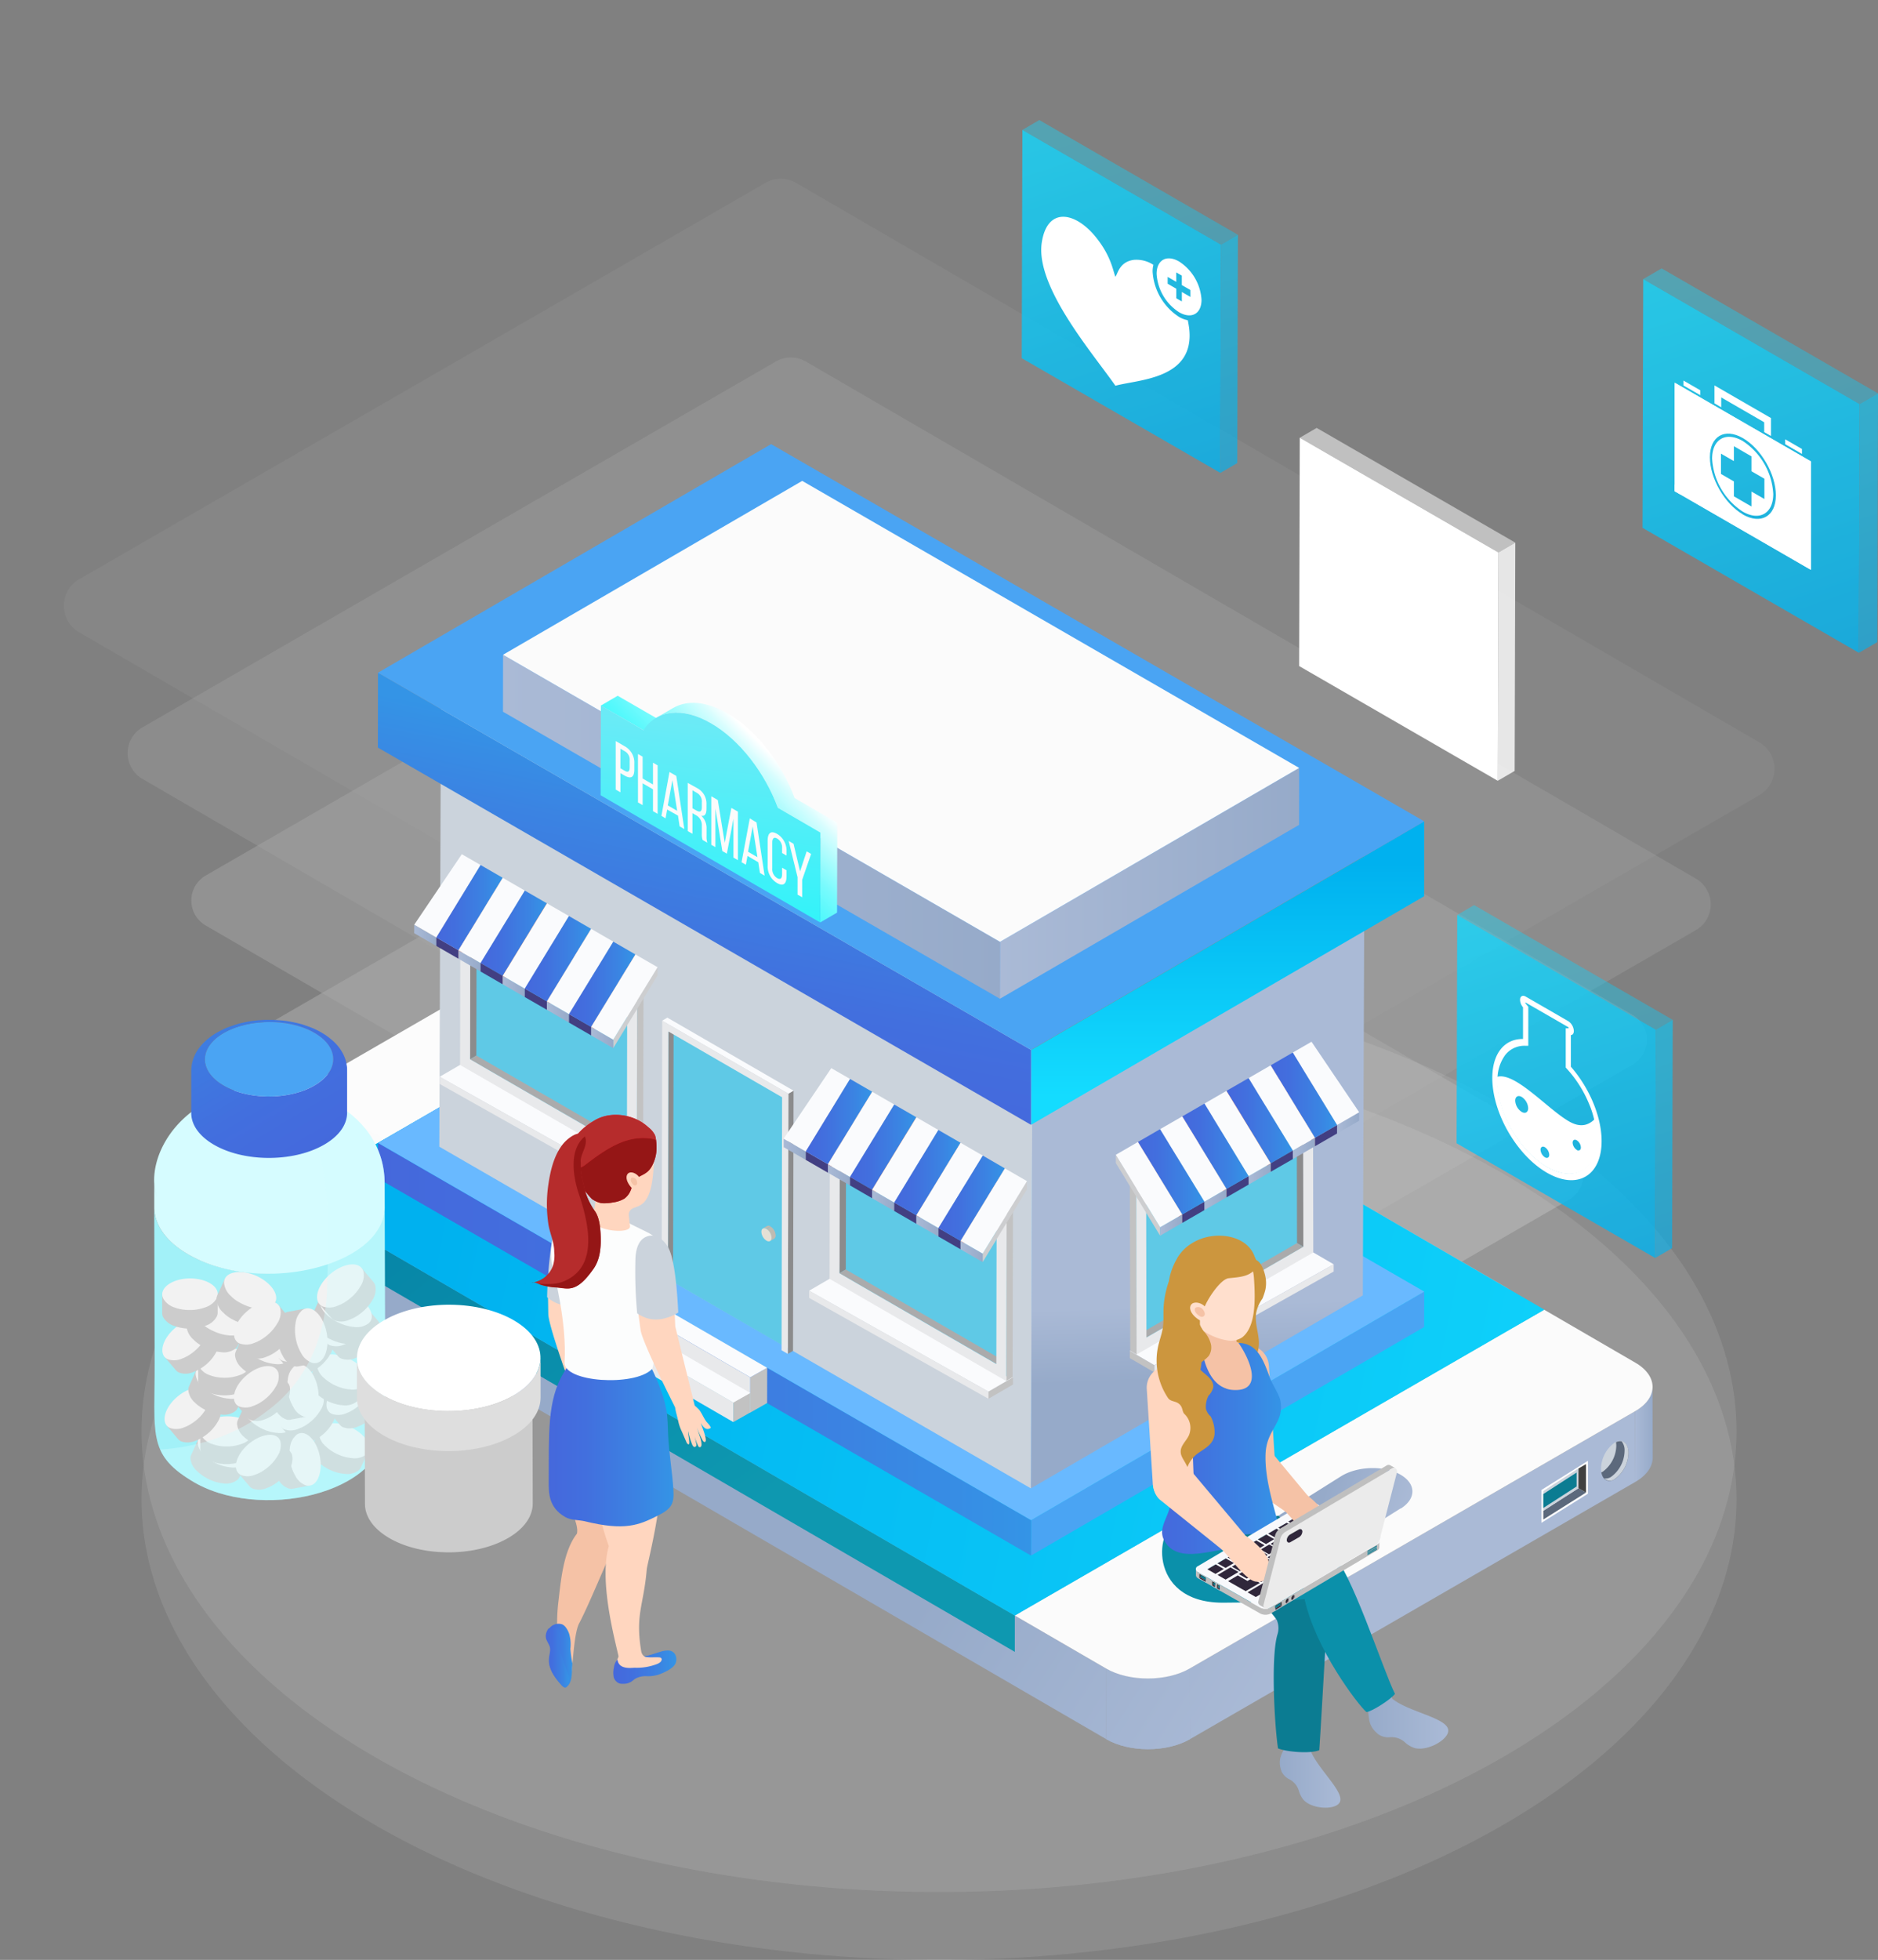 <svg xmlns="http://www.w3.org/2000/svg" xmlns:xlink="http://www.w3.org/1999/xlink" viewBox="0 0 455.45 475.1"><rect x="0" y="0" width="455.45" height="475.1" fill="#808080" stroke="none"/><defs><style>.cls-1{fill:url(#linear-gradient);}.cls-2{fill:url(#linear-gradient-2);}.cls-3{fill:url(#linear-gradient-3);}.cls-4{isolation:isolate;}.cls-15,.cls-25,.cls-26,.cls-27,.cls-28,.cls-29,.cls-30,.cls-5,.cls-89{fill:#fff;}.cls-5{opacity:0.1;}.cls-5,.cls-88{mix-blend-mode:overlay;}.cls-6{clip-path:url(#clip-path);}.cls-7{clip-path:url(#clip-path-2);}.cls-8{fill:url(#linear-gradient-8);}.cls-9{fill:url(#linear-gradient-9);}.cls-10{clip-path:url(#clip-path-3);}.cls-11{fill:url(#linear-gradient-11);}.cls-12{fill:url(#linear-gradient-12);}.cls-13{fill:#fbfbfb;}.cls-14{fill:url(#linear-gradient-13);}.cls-16{fill:#5c697c;}.cls-17{fill:#cbd3dc;}.cls-18{fill:#0b7c92;}.cls-19{fill:#404040;}.cls-20{fill:url(#linear-gradient-14);}.cls-21{fill:#30273b;}.cls-22{fill:url(#linear-gradient-15);}.cls-23{fill:url(#linear-gradient-16);}.cls-24,.cls-97{opacity:0.3;}.cls-111,.cls-120,.cls-24{mix-blend-mode:screen;}.cls-25{opacity:0;}.cls-26{opacity:0.16;}.cls-27{opacity:0.32;}.cls-28{opacity:0.48;}.cls-29{opacity:0.64;}.cls-30,.cls-81,.cls-82,.cls-85,.cls-90{opacity:0.8;}.cls-31{fill:#4aa4f3;}.cls-32{fill:url(#linear-gradient-18);}.cls-33{fill:#69b9ff;}.cls-34{fill:url(#linear-gradient-19);}.cls-35{fill:#bb860a;}.cls-36{fill:url(#linear-gradient-20);}.cls-37{fill:url(#linear-gradient-21);}.cls-38{fill:url(#linear-gradient-22);}.cls-39{fill:url(#linear-gradient-23);}.cls-40{fill:#c2c2c2;}.cls-41{fill:#fafbfd;}.cls-42{fill:#e8e9eb;}.cls-43{fill:#5fc9e6;}.cls-44{fill:#8b8b8c;}.cls-45{fill:#aaabac;}.cls-46{fill:#cdced0;}.cls-47{fill:url(#linear-gradient-24);}.cls-48{fill:#c7391c;}.cls-49{fill:#423f82;}.cls-50{fill:url(#linear-gradient-25);}.cls-51{fill:url(#linear-gradient-26);}.cls-52{fill:url(#linear-gradient-27);}.cls-53{fill:url(#linear-gradient-28);}.cls-54{fill:url(#linear-gradient-29);}.cls-55{fill:url(#linear-gradient-30);}.cls-56{fill:url(#linear-gradient-31);}.cls-57{fill:url(#linear-gradient-32);}.cls-58{fill:url(#linear-gradient-33);}.cls-59{fill:url(#linear-gradient-34);}.cls-60{fill:url(#linear-gradient-35);}.cls-61{fill:#bfbbb2;}.cls-62{fill:#e5e0d5;}.cls-63{fill:url(#linear-gradient-36);}.cls-64{fill:url(#linear-gradient-37);}.cls-65{fill:url(#linear-gradient-38);}.cls-66{fill:url(#linear-gradient-39);}.cls-67{fill:url(#linear-gradient-40);}.cls-68{fill:url(#linear-gradient-41);}.cls-69{fill:url(#linear-gradient-42);}.cls-70{fill:url(#linear-gradient-43);}.cls-71{fill:url(#linear-gradient-44);}.cls-72{fill:url(#linear-gradient-45);}.cls-73{fill:url(#linear-gradient-46);}.cls-74{fill:url(#linear-gradient-47);}.cls-75{fill:url(#linear-gradient-48);}.cls-76{fill:url(#linear-gradient-49);}.cls-77{fill:url(#linear-gradient-50);}.cls-78{fill:url(#linear-gradient-51);}.cls-79{fill:url(#linear-gradient-52);}.cls-80{fill:url(#linear-gradient-53);}.cls-82{fill:url(#linear-gradient-54);}.cls-83,.cls-86,.cls-89,.cls-91{opacity:0.5;}.cls-83{fill:url(#linear-gradient-55);}.cls-84{fill:url(#linear-gradient-56);}.cls-85{fill:url(#linear-gradient-57);}.cls-86{fill:url(#linear-gradient-58);}.cls-87{fill:url(#linear-gradient-59);}.cls-90{fill:url(#linear-gradient-60);}.cls-91{fill:url(#linear-gradient-61);}.cls-92{fill:url(#linear-gradient-62);}.cls-93{fill:#f5c2a6;}.cls-94{fill:#cc963e;}.cls-95{fill:url(#linear-gradient-63);}.cls-96{fill:url(#linear-gradient-64);}.cls-97{fill:#123f5d;mix-blend-mode:multiply;}.cls-98{fill:#0b90aa;}.cls-99{fill:url(#linear-gradient-65);}.cls-100{fill:#ffd6bf;}.cls-101{fill:#ffdfcd;}.cls-102{fill:#bfbfbf;}.cls-103{fill:#f8f9fc;}.cls-104{fill:#303030;}.cls-105{fill:#ebebeb;}.cls-106{fill:#292c36;}.cls-107{fill:#a2f1f8;}.cls-108,.cls-111{fill:#d6fcff;}.cls-109{fill:#ccc;}.cls-110{fill:#f2f2f2;}.cls-111{opacity:0.4;}.cls-112{fill:url(#linear-gradient-66);}.cls-113{fill:#dedede;}.cls-114{fill:url(#linear-gradient-67);}.cls-115{fill:url(#linear-gradient-68);}.cls-116{fill:url(#linear-gradient-69);}.cls-117{fill:url(#linear-gradient-70);}.cls-118{fill:#153c55;}.cls-119{fill:#fcfdfd;}.cls-120{fill:#5f1d0f;opacity:0.2;}.cls-121{fill:#f02031;}.cls-122{fill:#b62c2c;}.cls-123{fill:#951616;}</style><linearGradient id="linear-gradient" x1="92" y1="305.34" x2="96.2" y2="305.34" gradientTransform="translate(-9.46)" gradientUnits="userSpaceOnUse"><stop offset="0" stop-color="#aabad6"/><stop offset="1" stop-color="#96aac9"/></linearGradient><linearGradient id="linear-gradient-2" x1="432.84" y1="363.92" x2="437.11" y2="363.92" xlink:href="#linear-gradient"/><linearGradient id="linear-gradient-3" x1="335.89" y1="448.72" x2="263.93" y2="403.02" gradientTransform="matrix(1, 0, 0, 1, 0, 0)" xlink:href="#linear-gradient"/><clipPath id="clip-path" transform="translate(-26.82 -16.22)"><path class="cls-1" d="M82.54,293.86l0,17.13c0,2.11,1.39,4.23,4.15,5.84l0-17.13C83.93,298.09,82.55,296,82.54,293.86Z"/></clipPath><clipPath id="clip-path-2" transform="translate(-26.82 -16.22)"><path class="cls-2" d="M427.64,369.52l-.05-17.12c0,2.14-1.4,4.29-4.22,5.92l.05,17.13C426.24,373.82,427.65,371.67,427.64,369.52Z"/></clipPath><linearGradient id="linear-gradient-8" x1="330.86" y1="451.63" x2="258.9" y2="405.93" gradientTransform="translate(-36.28 -16.22)" xlink:href="#linear-gradient"/><linearGradient id="linear-gradient-9" x1="368.9" y1="391.74" x2="296.94" y2="346.04" gradientTransform="translate(-36.28 -16.22)" xlink:href="#linear-gradient"/><clipPath id="clip-path-3" transform="translate(-26.82 -16.22)"><path class="cls-3" d="M295.05,420.68l.05,17.13c5.56,3.24,14.7,3.24,20.31,0l-.05-17.13C309.75,423.92,300.62,423.92,295.05,420.68Z"/></clipPath><linearGradient id="linear-gradient-11" x1="336.34" y1="443" x2="264.39" y2="397.3" xlink:href="#linear-gradient"/><linearGradient id="linear-gradient-12" x1="478.26" y1="355.72" x2="106.99" y2="279.93" gradientUnits="userSpaceOnUse"><stop offset="0" stop-color="#14dcff"/><stop offset="0.29" stop-color="#0ed0fa"/><stop offset="1" stop-color="#00b1ef"/></linearGradient><linearGradient id="linear-gradient-13" x1="366.17" y1="387.72" x2="346.95" y2="380.54" gradientTransform="matrix(1, 0, 0, 1, 0, 0)" xlink:href="#linear-gradient"/><linearGradient id="linear-gradient-14" x1="133.64" y1="263.07" x2="170.06" y2="263.07" gradientTransform="matrix(1, 0, 0, 1, 0, 0)" xlink:href="#linear-gradient"/><linearGradient id="linear-gradient-15" x1="178.05" y1="370.45" x2="51.56" y2="208.43" gradientUnits="userSpaceOnUse"><stop offset="0" stop-color="#0e98b0"/><stop offset="0.29" stop-color="#0a8eab"/><stop offset="1" stop-color="#0076a0"/></linearGradient><linearGradient id="linear-gradient-16" x1="70.19" y1="257.33" x2="215.54" y2="257.33" xlink:href="#linear-gradient-12"/><linearGradient id="linear-gradient-18" x1="91.64" y1="327.07" x2="250.06" y2="327.07" gradientUnits="userSpaceOnUse"><stop offset="0" stop-color="#4568dc"/><stop offset="0.29" stop-color="#426fde"/><stop offset="0.72" stop-color="#3b83e2"/><stop offset="1" stop-color="#3494e6"/></linearGradient><linearGradient id="linear-gradient-19" x1="291.45" y1="316.24" x2="292.02" y2="334.35" gradientTransform="matrix(1, 0, 0, 1, 0, 0)" xlink:href="#linear-gradient"/><linearGradient id="linear-gradient-20" x1="297.72" y1="265.67" x2="297.72" y2="209.43" xlink:href="#linear-gradient-12"/><linearGradient id="linear-gradient-21" x1="162.51" y1="259.08" x2="177.45" y2="185.25" xlink:href="#linear-gradient-18"/><linearGradient id="linear-gradient-22" x1="242.5" y1="214.13" x2="315.07" y2="214.13" gradientTransform="matrix(1, 0, 0, 1, 0, 0)" xlink:href="#linear-gradient"/><linearGradient id="linear-gradient-23" x1="121.98" y1="200.42" x2="242.52" y2="200.42" gradientTransform="matrix(1, 0, 0, 1, 0, 0)" xlink:href="#linear-gradient"/><linearGradient id="linear-gradient-24" x1="324.26" y1="272.2" x2="329.62" y2="272.2" gradientTransform="matrix(1, 0, 0, 1, 0, 0)" xlink:href="#linear-gradient"/><linearGradient id="linear-gradient-25" x1="308.16" y1="265.48" x2="324.26" y2="265.48" xlink:href="#linear-gradient-18"/><linearGradient id="linear-gradient-26" x1="313.53" y1="278.39" x2="318.9" y2="278.39" gradientTransform="matrix(1, 0, 0, 1, 0, 0)" xlink:href="#linear-gradient"/><linearGradient id="linear-gradient-27" x1="297.43" y1="271.68" x2="313.53" y2="271.68" xlink:href="#linear-gradient-18"/><linearGradient id="linear-gradient-28" x1="302.8" y1="284.59" x2="308.17" y2="284.59" gradientTransform="matrix(1, 0, 0, 1, 0, 0)" xlink:href="#linear-gradient"/><linearGradient id="linear-gradient-29" x1="286.72" y1="277.86" x2="302.8" y2="277.86" xlink:href="#linear-gradient-18"/><linearGradient id="linear-gradient-30" x1="292.08" y1="290.77" x2="297.44" y2="290.77" gradientTransform="matrix(1, 0, 0, 1, 0, 0)" xlink:href="#linear-gradient"/><linearGradient id="linear-gradient-31" x1="275.97" y1="284.06" x2="292.08" y2="284.06" xlink:href="#linear-gradient-18"/><linearGradient id="linear-gradient-32" x1="281.35" y1="296.97" x2="286.71" y2="296.97" gradientTransform="matrix(1, 0, 0, 1, 0, 0)" xlink:href="#linear-gradient"/><linearGradient id="linear-gradient-33" x1="128.34" y1="197.41" x2="164.93" y2="160.82" gradientUnits="userSpaceOnUse"><stop offset="0.23" stop-color="#19f7fb"/><stop offset="0.34" stop-color="#1df7fb"/><stop offset="0.45" stop-color="#28f8fb"/><stop offset="0.54" stop-color="#3bf8fc"/><stop offset="0.64" stop-color="#56f9fc"/><stop offset="0.74" stop-color="#78fafd"/><stop offset="0.83" stop-color="#a3fcfd"/><stop offset="0.93" stop-color="#d4fdfe"/><stop offset="1" stop-color="#fff"/></linearGradient><linearGradient id="linear-gradient-34" x1="181.61" y1="240.09" x2="218.21" y2="203.49" xlink:href="#linear-gradient-33"/><linearGradient id="linear-gradient-35" x1="194.01" y1="258.49" x2="208.27" y2="133.15" gradientUnits="userSpaceOnUse"><stop offset="0.01" stop-color="#19f7fb"/><stop offset="1" stop-color="#b5dff2"/></linearGradient><linearGradient id="linear-gradient-36" x1="100.45" y1="226.73" x2="105.82" y2="226.73" gradientTransform="matrix(1, 0, 0, 1, 0, 0)" xlink:href="#linear-gradient"/><linearGradient id="linear-gradient-37" x1="105.82" y1="220.02" x2="121.92" y2="220.02" xlink:href="#linear-gradient-18"/><linearGradient id="linear-gradient-38" x1="111.18" y1="232.93" x2="116.55" y2="232.93" gradientTransform="matrix(1, 0, 0, 1, 0, 0)" xlink:href="#linear-gradient"/><linearGradient id="linear-gradient-39" x1="116.55" y1="226.22" x2="132.64" y2="226.22" xlink:href="#linear-gradient-18"/><linearGradient id="linear-gradient-40" x1="121.9" y1="239.12" x2="127.27" y2="239.12" gradientTransform="matrix(1, 0, 0, 1, 0, 0)" xlink:href="#linear-gradient"/><linearGradient id="linear-gradient-41" x1="127.27" y1="232.4" x2="143.36" y2="232.4" xlink:href="#linear-gradient-18"/><linearGradient id="linear-gradient-42" x1="132.63" y1="245.31" x2="138" y2="245.31" gradientTransform="matrix(1, 0, 0, 1, 0, 0)" xlink:href="#linear-gradient"/><linearGradient id="linear-gradient-43" x1="138" y1="238.6" x2="154.11" y2="238.6" xlink:href="#linear-gradient-18"/><linearGradient id="linear-gradient-44" x1="143.36" y1="251.51" x2="148.73" y2="251.51" gradientTransform="matrix(1, 0, 0, 1, 0, 0)" xlink:href="#linear-gradient"/><linearGradient id="linear-gradient-45" x1="190.05" y1="278.59" x2="195.41" y2="278.59" gradientTransform="matrix(1, 0, 0, 1, 0, 0)" xlink:href="#linear-gradient"/><linearGradient id="linear-gradient-46" x1="195.41" y1="271.88" x2="211.52" y2="271.88" xlink:href="#linear-gradient-18"/><linearGradient id="linear-gradient-47" x1="200.77" y1="284.79" x2="206.14" y2="284.79" gradientTransform="matrix(1, 0, 0, 1, 0, 0)" xlink:href="#linear-gradient"/><linearGradient id="linear-gradient-48" x1="206.14" y1="278.08" x2="222.24" y2="278.08" xlink:href="#linear-gradient-18"/><linearGradient id="linear-gradient-49" x1="211.5" y1="290.98" x2="216.87" y2="290.98" gradientTransform="matrix(1, 0, 0, 1, 0, 0)" xlink:href="#linear-gradient"/><linearGradient id="linear-gradient-50" x1="216.87" y1="284.26" x2="232.95" y2="284.26" xlink:href="#linear-gradient-18"/><linearGradient id="linear-gradient-51" x1="222.23" y1="297.17" x2="227.59" y2="297.17" gradientTransform="matrix(1, 0, 0, 1, 0, 0)" xlink:href="#linear-gradient"/><linearGradient id="linear-gradient-52" x1="227.59" y1="290.46" x2="243.7" y2="290.46" xlink:href="#linear-gradient-18"/><linearGradient id="linear-gradient-53" x1="232.96" y1="303.37" x2="238.32" y2="303.37" gradientTransform="matrix(1, 0, 0, 1, 0, 0)" xlink:href="#linear-gradient"/><linearGradient id="linear-gradient-54" x1="272.77" y1="11.33" x2="307.49" y2="113.43" xlink:href="#linear-gradient-12"/><linearGradient id="linear-gradient-55" x1="263.93" y1="14.33" x2="298.64" y2="116.44" xlink:href="#linear-gradient-12"/><linearGradient id="linear-gradient-56" x1="253.22" y1="17.97" x2="287.94" y2="120.08" xlink:href="#linear-gradient-12"/><linearGradient id="linear-gradient-57" x1="425.56" y1="45.69" x2="463.38" y2="156.93" xlink:href="#linear-gradient-12"/><linearGradient id="linear-gradient-58" x1="415.92" y1="48.97" x2="453.74" y2="160.21" xlink:href="#linear-gradient-12"/><linearGradient id="linear-gradient-59" x1="404.26" y1="52.93" x2="442.08" y2="164.17" xlink:href="#linear-gradient-12"/><linearGradient id="linear-gradient-60" x1="378.23" y1="201.63" x2="412.95" y2="303.74" xlink:href="#linear-gradient-12"/><linearGradient id="linear-gradient-61" x1="369.39" y1="204.64" x2="404.1" y2="306.75" xlink:href="#linear-gradient-12"/><linearGradient id="linear-gradient-62" x1="358.68" y1="208.28" x2="393.4" y2="310.39" xlink:href="#linear-gradient-12"/><linearGradient id="linear-gradient-63" x1="-11449.94" y1="443.12" x2="-11435.24" y2="443.12" gradientTransform="matrix(-1, 0, 0, 1, -11098.04, 0)" xlink:href="#linear-gradient"/><linearGradient id="linear-gradient-64" x1="-11476.1" y1="432.65" x2="-11455.75" y2="432.65" gradientTransform="matrix(-1, 0, 0, 1, -11098.04, 0)" xlink:href="#linear-gradient"/><linearGradient id="linear-gradient-65" x1="306.43" y1="367.34" x2="337.49" y2="367.34" xlink:href="#linear-gradient-18"/><linearGradient id="linear-gradient-66" x1="103.05" y1="298.89" x2="67.73" y2="239.69" xlink:href="#linear-gradient-18"/><linearGradient id="linear-gradient-67" x1="175.52" y1="420.35" x2="190.82" y2="420.35" xlink:href="#linear-gradient-18"/><linearGradient id="linear-gradient-68" x1="159.92" y1="364.52" x2="190.17" y2="364.52" xlink:href="#linear-gradient-18"/><linearGradient id="linear-gradient-69" x1="159.23" y1="417.55" x2="165.62" y2="417.55" xlink:href="#linear-gradient-18"/><linearGradient id="linear-gradient-70" x1="159.11" y1="418.01" x2="164.82" y2="418.01" xlink:href="#linear-gradient-18"/></defs><title>step03</title><g class="cls-4"><g id="Layer_1" data-name="Layer 1"><ellipse class="cls-5" cx="227.73" cy="346.98" rx="193.41" ry="111.67"/><ellipse class="cls-5" cx="227.73" cy="363.44" rx="193.41" ry="111.67"/><g class="cls-4"><path class="cls-1" d="M82.54,293.86l0,17.13c0,2.11,1.39,4.23,4.15,5.84l0-17.13C83.93,298.09,82.55,296,82.54,293.86Z" transform="translate(-26.82 -16.22)"/><g class="cls-6"><g class="cls-4"><path class="cls-1" d="M82.54,293.86l0,17.13c0,2.11,1.39,4.23,4.15,5.84l0-17.13c-2.76-1.61-4.14-3.72-4.15-5.84Z" transform="translate(-26.82 -16.22)"/></g></g><path class="cls-2" d="M427.64,369.52l-.05-17.12c0,2.14-1.4,4.29-4.22,5.92l.05,17.13C426.24,373.82,427.65,371.67,427.64,369.52Z" transform="translate(-26.82 -16.22)"/><g class="cls-7"><g class="cls-4"><path class="cls-2" d="M423.37,358.32l.05,17.13c2.82-1.63,4.23-3.78,4.22-5.93l-.05-17.12c0,2.14-1.4,4.29-4.22,5.92Z" transform="translate(-26.82 -16.22)"/></g></g><polygon class="cls-8" points="59.87 283.48 59.92 300.61 268.28 421.59 268.23 404.46 59.87 283.48"/><polygon class="cls-9" points="288.54 404.46 288.59 421.59 396.6 359.23 396.55 342.1 288.54 404.46"/><path class="cls-3" d="M295.05,420.68l.05,17.13c5.56,3.24,14.7,3.24,20.31,0l-.05-17.13C309.75,423.92,300.62,423.92,295.05,420.68Z" transform="translate(-26.82 -16.22)"/><g class="cls-10"><path class="cls-11" d="M295.05,420.68l.05,17.13c5.56,3.24,14.7,3.24,20.31,0l-.05-17.13c-5.61,3.24-14.74,3.24-20.31,0Z" transform="translate(-26.82 -16.22)"/></g><polygon class="cls-12" points="198.57 215.34 70.19 289.46 246.11 391.62 374.5 317.49 198.57 215.34"/><path class="cls-13" d="M215.08,225.57c-5.56-3.23-14.7-3.23-20.3,0l-108,62.36c-5.6,3.24-5.63,8.53-.07,11.77l10.31,6,128.39-74.12Z" transform="translate(-26.82 -16.22)"/><path class="cls-13" d="M423.44,346.56l-22.13-12.85L272.93,407.84l22.12,12.84c5.57,3.24,14.7,3.24,20.31,0l108-62.36C429,355.08,429,349.79,423.44,346.56Z" transform="translate(-26.82 -16.22)"/></g><path class="cls-14" d="M366.51,381.86l-14.28,9a15.59,15.59,0,0,1-14.32.57c-4-2.17-4.13-5.9-.24-8.31l14.32-9c3.89-2.47,10.32-2.71,14.29-.53s4.15,5.87.23,8.34Z" transform="translate(-26.82 -16.22)"/><polygon class="cls-15" points="373.82 369.15 385.1 362.09 385.1 354.12 373.82 361.19 373.82 369.15"/><polygon class="cls-16" points="382.81 360.76 374.28 366.23 374.28 368.35 384.64 361.82 384.64 361.81 382.81 360.76"/><polygon class="cls-17" points="374.28 361.45 374.28 366.23 382.81 360.76 382.81 355.98 382.35 356.24 374.28 361.45"/><polygon class="cls-18" points="374.28 362.17 374.28 365.55 382.35 360.34 382.35 356.96 374.28 362.17"/><polygon class="cls-19" points="384.64 359.7 384.64 354.92 382.81 355.98 382.81 360.76 384.64 361.81 384.64 359.7"/><path class="cls-17" d="M421.73,368.43a7.94,7.94,0,0,1-3.31,6.33c-1.83,1.06-3.32-.06-3.32-2.51a7.94,7.94,0,0,1,3.32-6.33C420.25,364.86,421.73,366,421.73,368.43Z" transform="translate(-26.82 -16.22)"/><path class="cls-16" d="M415.48,373a8,8,0,0,0,3.32-6.34,5.49,5.49,0,0,0-.07-.84c1.68-.76,3,.35,3,2.65a7.94,7.94,0,0,1-3.31,6.33c-1.61.93-2.95.18-3.25-1.67A2.58,2.58,0,0,0,415.48,373Z" transform="translate(-26.82 -16.22)"/><path class="cls-17" d="M417.5,374.25a7.94,7.94,0,0,0,3.31-6.33,3.4,3.4,0,0,0-.75-2.35c1,.19,1.67,1.21,1.67,2.86a7.94,7.94,0,0,1-3.31,6.33,2,2,0,0,1-2.56-.16A2.37,2.37,0,0,0,417.5,374.25Z" transform="translate(-26.82 -16.22)"/><path class="cls-20" d="M133.9,272.59a2.72,2.72,0,0,0,1.13,1.06,7,7,0,0,0,6.52-.23l27.24-17.09a2.83,2.83,0,0,0,1-1c.57-1,.19-2.08-1.15-2.81a7,7,0,0,0-6.54.26l-27.17,17.14C133.69,270.66,133.33,271.69,133.9,272.59Z" transform="translate(-26.82 -16.22)"/><path class="cls-21" d="M133.9,272.59a2.72,2.72,0,0,0,1.13,1.06,7,7,0,0,0,6.52-.23l27.24-17.09a2.83,2.83,0,0,0,1-1,2.43,2.43,0,0,0-1.15-1.11,7,7,0,0,0-6.54.26l-27.17,17.14A2.6,2.6,0,0,0,133.9,272.59Z" transform="translate(-26.82 -16.22)"/><path class="cls-21" d="M94,291.77a3.27,3.27,0,0,0,1.83,2.47,10.17,10.17,0,0,0,9.12,0,4.15,4.15,0,0,0,1.35-1.17c1-1.39.54-3-1.35-4.1a10.17,10.17,0,0,0-9.12,0C94.46,289.73,93.83,290.75,94,291.77Z" transform="translate(-26.82 -16.22)"/><polygon class="cls-22" points="70.19 289.46 70.19 298.28 246.11 400.43 246.11 391.62 70.19 289.46"/><polygon class="cls-23" points="198.57 215.34 70.19 289.46 87.15 299.32 215.54 225.19 198.57 215.34"/><path class="cls-17" d="M202.61,252l13.4-7.74,6.18,3.57-13.4,7.74ZM216,244.7,203.36,252l5.43,3.14,12.66-7.31Z" transform="translate(-26.82 -16.22)"/><polygon class="cls-17" points="176.16 235.79 181.97 239.15 190.99 233.94 185.18 230.59 176.16 235.79"/><polygon class="cls-17" points="158.02 250.49 159.99 249.36 162.14 250.6 160.17 251.74 158.02 250.49"/><polygon class="cls-17" points="153.53 250.98 155.5 249.84 159.47 252.14 157.51 253.27 153.53 250.98"/><polygon class="cls-17" points="149.03 251.46 151 250.32 156.81 253.67 154.84 254.81 149.03 251.46"/><path class="cls-17" d="M204.71,254.22c2.34,1.35,2.27,2,1.43,2.47l-1.08.63a2.32,2.32,0,0,1-2.46.05l-.87-.5c-.66-.39-1-.83,0-1.43a14.43,14.43,0,0,1,1.82-.87c-.6-.34-1.67-.85-2.34-.46l-2,1.14-.65-.38a13.71,13.71,0,0,1,2.18-1.43C201.48,253.1,202.74,253.08,204.71,254.22Zm-.49.71-1.54.89c-.31.18-.42.36,0,.6l.65.37a.9.9,0,0,0,1.05,0l.77-.44C205.84,255.93,205,255.36,204.22,254.93Z" transform="translate(-26.82 -16.22)"/><path class="cls-17" d="M198.59,255.69l-2.65,1.53,6.4,1.66-1,.56-6.89-1.81-.18-.4,3.47-2Z" transform="translate(-26.82 -16.22)"/><path class="cls-17" d="M197.72,261.55l-.69.39-8.72-1.24.66-.39Zm-2.22-2.82c.63.37.71.69,0,1.11l-.75.44a1.72,1.72,0,0,1-1.94,0l-.94-.54c-.63-.36-.71-.69,0-1.11l.75-.43a1.7,1.7,0,0,1,1.94,0Zm-.72.32-.78-.45a.68.68,0,0,0-.81,0l-.62.36c-.29.17-.32.27,0,.46l.78.45a.66.66,0,0,0,.81,0l.62-.36C195.09,259.33,195.07,259.22,194.78,259.05Zm-.61,3.42c.64.37.72.69,0,1.11l-.75.44a1.72,1.72,0,0,1-1.94,0l-.94-.54c-.63-.36-.72-.69,0-1.11l.76-.43a1.72,1.72,0,0,1,1.94,0Zm-.71.33-.79-.46a.66.66,0,0,0-.8,0l-.62.36c-.29.17-.33.27,0,.46l.78.45a.66.66,0,0,0,.81,0l.61-.36C193.77,263.07,193.75,263,193.46,262.8Z" transform="translate(-26.82 -16.22)"/><path class="cls-15" d="M171.18,276.65a2.93,2.93,0,0,0-2.7,0c-.75.43-.75,1.12,0,1.56a3,3,0,0,0,2.7,0C171.93,277.77,171.93,277.08,171.18,276.65Z" transform="translate(-26.82 -16.22)"/><path class="cls-15" d="M167.15,275.88a5.86,5.86,0,0,1,2.91-.7v-.77a7.82,7.82,0,0,0-3.86.92,2.7,2.7,0,0,0-1.6,2.23h1.34A2,2,0,0,1,167.15,275.88Z" transform="translate(-26.82 -16.22)"/><path class="cls-15" d="M165.05,274.66a10.31,10.31,0,0,1,5-1.19v-.78a12.27,12.27,0,0,0-6,1.42c-1.65.95-2.47,2.2-2.47,3.45H163A3.52,3.52,0,0,1,165.05,274.66Z" transform="translate(-26.82 -16.22)"/><path class="cls-15" d="M163.14,273.56a14.16,14.16,0,0,1,6.92-1.65v-.77a16.12,16.12,0,0,0-7.87,1.87c-2.17,1.26-3.25,2.9-3.25,4.55h1.34C160.28,276.11,161.23,274.66,163.14,273.56Z" transform="translate(-26.82 -16.22)"/><g id="envelope"><g id="envelope-2" data-name="envelope"><polygon class="cls-17" points="99.07 288.21 90.93 283.51 101.69 282.5 99.07 288.21"/><polygon class="cls-17" points="104.12 281.09 105.87 274.88 114.01 279.58 104.12 281.09"/><polygon class="cls-17" points="103.78 282.3 104.07 281.29 114.27 279.73 99.33 288.36 102.03 282.47 103.78 282.3"/><polygon class="cls-17" points="90.66 283.35 105.6 274.72 103.51 282.14 90.66 283.35"/></g></g><g class="cls-24"><path class="cls-25" d="M209.91,17.24,30.63,120.75a7.63,7.63,0,0,0,0,13.2L281.93,279.87a7.61,7.61,0,0,0,7.64,0L468.84,176.37a7.62,7.62,0,0,0,0-13.19L217.55,17.25A7.64,7.64,0,0,0,209.91,17.24Z" transform="translate(-26.82 -16.22)"/><path class="cls-26" d="M212.45,60.54,46,156.64a7.42,7.42,0,0,0,0,12.85L279.58,305.13a7.41,7.41,0,0,0,7.44,0L453.47,209a7.43,7.43,0,0,0,0-12.85L219.89,60.55A7.41,7.41,0,0,0,212.45,60.54Z" transform="translate(-26.82 -16.22)"/><path class="cls-27" d="M215,103.84,61.37,192.54a7.22,7.22,0,0,0,0,12.5L277.23,330.39a7.23,7.23,0,0,0,7.24,0L438.1,241.7a7.22,7.22,0,0,0,0-12.5L222.24,103.85A7.23,7.23,0,0,0,215,103.84Z" transform="translate(-26.82 -16.22)"/><path class="cls-28" d="M217.55,147.14,76.74,228.44a7,7,0,0,0,0,12.15L274.88,355.65a7,7,0,0,0,7,0l140.81-81.3a7,7,0,0,0,0-12.15L224.59,147.15A7,7,0,0,0,217.55,147.14Z" transform="translate(-26.82 -16.22)"/><path class="cls-29" d="M220.1,190.44l-128,73.89a6.82,6.82,0,0,0,0,11.81L272.54,380.91a6.81,6.81,0,0,0,6.83,0l128-73.89a6.83,6.83,0,0,0,0-11.81L226.94,190.45A6.82,6.82,0,0,0,220.1,190.44Z" transform="translate(-26.82 -16.22)"/><path class="cls-30" d="M222.65,233.74,107.48,300.23a6.62,6.62,0,0,0,0,11.46l162.72,94.48a6.6,6.6,0,0,0,6.63,0L392,339.69a6.62,6.62,0,0,0,0-11.46L229.28,233.75A6.58,6.58,0,0,0,222.65,233.74Z" transform="translate(-26.82 -16.22)"/></g><polygon class="cls-12" points="198.57 215.34 70.19 289.46 246.11 391.62 374.5 317.49 198.57 215.34"/><g class="cls-4"><polygon class="cls-31" points="345.41 313.1 345.38 321.68 250.04 377.09 250.06 368.51 345.41 313.1"/><polygon class="cls-32" points="250.06 368.51 250.04 377.09 91.64 285.64 91.67 277.06 250.06 368.51"/><polygon class="cls-33" points="345.41 313.1 250.06 368.51 91.67 277.06 187.01 221.65 345.41 313.1"/></g><g class="cls-4"><polygon class="cls-34" points="330.9 207.73 330.51 314.01 250 360.8 250.39 254.52 330.9 207.73"/><polygon class="cls-17" points="250.39 254.52 250 360.8 106.54 277.97 106.93 171.69 250.39 254.52"/><polygon class="cls-35" points="330.9 207.73 250.39 254.52 106.93 171.69 187.44 124.9 330.9 207.73"/></g><g class="cls-4"><polygon class="cls-36" points="345.41 199.11 345.38 217.26 250.04 272.67 250.06 254.52 345.41 199.11"/><polygon class="cls-37" points="250.06 254.52 250.04 272.67 91.64 181.22 91.67 163.07 250.06 254.52"/><polygon class="cls-31" points="345.41 199.11 250.06 254.52 91.67 163.07 187.01 107.66 345.41 199.11"/></g><g class="cls-4"><polygon class="cls-38" points="315.07 186.15 315.05 199.96 242.5 242.11 242.52 228.31 315.07 186.15"/><polygon class="cls-39" points="242.52 228.31 242.5 242.11 121.98 172.53 122 158.72 242.52 228.31"/><polygon class="cls-13" points="315.07 186.15 242.52 228.31 122 158.72 194.55 116.57 315.07 186.15"/></g><g class="cls-4"><polygon class="cls-40" points="279.96 332.68 274 329.22 274.01 327.47 279.96 330.93 279.96 332.68"/><polygon class="cls-41" points="279.96 330.93 274.01 327.47 317.49 303.02 323.44 306.48 279.96 330.93"/><polygon class="cls-42" points="323.44 306.48 323.44 308.23 279.96 332.68 279.96 330.93 323.44 306.48"/></g><polygon class="cls-43" points="314.47 261.97 316.1 302.24 275.55 327.27 274.82 284.54 314.47 261.97"/><g class="cls-4"><polygon class="cls-44" points="316.1 302.24 314.55 301.34 314.47 261.97 316.02 262.87 316.1 302.24"/><polygon class="cls-45" points="278.04 324.21 276.49 323.31 314.55 301.34 316.1 302.24 278.04 324.21"/><polygon class="cls-40" points="275.64 328.35 274.1 327.46 274 282.56 275.55 283.46 275.64 328.35"/><polygon class="cls-41" points="275.55 283.46 274 282.56 316.87 257.82 318.41 258.72 275.55 283.46"/><path class="cls-42" d="M302.37,299.68l42.86-24.74.09,44.89-42.86,24.74Zm40.54,18.77-.07-39.36-38.06,22,.07,39.37,38.06-22Z" transform="translate(-26.82 -16.22)"/></g><g class="cls-4"><polygon class="cls-46" points="313.52 255.15 313.52 257.15 324.26 274.77 324.26 272.72 313.52 255.15"/><polygon class="cls-47" points="324.26 272.72 324.26 274.77 329.62 271.68 329.62 269.62 324.26 272.72"/><polygon class="cls-41" points="313.52 255.15 324.26 272.72 329.62 269.62 318.07 252.53 313.52 255.15"/></g><g class="cls-4"><polygon class="cls-48" points="308.16 258.25 308.16 260.25 318.89 277.87 318.89 275.82 308.16 258.25"/><polygon class="cls-49" points="318.89 275.82 318.89 277.87 324.26 274.77 324.26 272.72 318.89 275.82"/><polygon class="cls-50" points="308.16 258.25 318.89 275.82 324.26 272.72 313.52 255.15 308.16 258.25"/></g><g class="cls-4"><polygon class="cls-46" points="302.8 261.35 302.8 263.35 313.54 280.97 313.53 278.91 302.8 261.35"/><polygon class="cls-51" points="313.53 278.91 313.54 280.97 318.89 277.87 318.89 275.82 313.53 278.91"/><polygon class="cls-41" points="302.8 261.35 313.53 278.91 318.89 275.82 308.16 258.25 302.8 261.35"/><polygon class="cls-52" points="297.43 264.44 308.17 282.01 313.53 278.91 302.8 261.35 297.43 264.44"/><polygon class="cls-48" points="297.43 264.44 297.43 266.44 308.17 284.06 308.17 282.01 297.43 264.44"/><polygon class="cls-49" points="308.17 282.01 308.17 284.06 313.54 280.97 313.53 278.91 308.17 282.01"/><polygon class="cls-46" points="292.1 267.52 292.06 269.55 302.81 287.16 302.8 285.11 292.1 267.52"/><polygon class="cls-53" points="302.8 285.11 302.81 287.16 308.17 284.06 308.17 282.01 302.8 285.11"/><polygon class="cls-41" points="292.1 267.52 302.8 285.11 308.17 282.01 297.43 264.44 292.1 267.52"/></g><g class="cls-4"><polygon class="cls-48" points="286.72 270.63 286.71 272.64 297.44 290.26 297.44 288.2 286.72 270.63"/><polygon class="cls-49" points="297.44 288.2 297.44 290.26 302.81 287.16 302.8 285.11 297.44 288.2"/><polygon class="cls-54" points="286.72 270.63 297.44 288.2 302.8 285.11 292.1 267.52 286.72 270.63"/></g><g class="cls-4"><polygon class="cls-46" points="281.33 273.73 281.34 275.74 292.08 293.35 292.08 291.3 281.33 273.73"/><polygon class="cls-55" points="292.08 291.3 292.08 293.35 297.44 290.26 297.44 288.2 292.08 291.3"/><polygon class="cls-41" points="281.33 273.73 292.08 291.3 297.44 288.2 286.72 270.63 281.33 273.73"/></g><g class="cls-4"><polygon class="cls-48" points="275.97 276.83 275.98 278.83 286.71 296.45 286.71 294.4 275.97 276.83"/><polygon class="cls-49" points="286.71 294.4 286.71 296.45 292.08 293.35 292.08 291.3 286.71 294.4"/><polygon class="cls-56" points="275.97 276.83 286.71 294.4 292.08 291.3 281.33 273.73 275.97 276.83"/></g><g class="cls-4"><polygon class="cls-46" points="270.61 279.93 270.61 281.93 281.35 299.55 281.35 297.49 270.61 279.93"/><polygon class="cls-57" points="281.35 297.49 281.35 299.55 286.71 296.45 286.71 294.4 281.35 297.49"/><polygon class="cls-41" points="270.61 279.93 281.35 297.49 286.71 294.4 275.97 276.83 270.61 279.93"/></g><g class="cls-4"><polygon class="cls-58" points="145.72 171.04 156.04 176.99 160.12 174.62 149.8 168.66 145.72 171.04"/><path class="cls-59" d="M219.54,209.67c-3.13-8.44-9.24-16.47-16.27-20.52-5.16-3-9.84-3.26-13.21-1.3L186,190.22c3.37-2,8.05-1.69,13.21,1.3,7,4,13.14,12.08,16.28,20.52l10.31,6-.06,21.79,4.08-2.38.06-21.78Z" transform="translate(-26.82 -16.22)"/><path class="cls-60" d="M199.19,191.52c7,4,13.14,12.08,16.28,20.52l10.31,6-.06,21.79L172.48,209l.06-21.79,10.32,6C186,188.41,192.16,187.45,199.19,191.52Z" transform="translate(-26.82 -16.22)"/><path class="cls-13" d="M178.37,197.15a4.52,4.52,0,0,1,2.28,4.19v1.41c0,1.86-.75,2.4-2.37,1.47l-1-.58v4.64l-1.14-.66V195.86Zm-.09,5.89c.85.49,1.25.27,1.25-.85v-1.57a2.35,2.35,0,0,0-1.16-2.28l-1.09-.63v4.75Z" transform="translate(-26.82 -16.22)"/><path class="cls-13" d="M182.67,206.1v5.29l-1.13-.65V199l1.13.65v5.29l2.51,1.45v-5.29l1.13.65v11.76l-1.13-.65v-5.3Z" transform="translate(-26.82 -16.22)"/><path class="cls-13" d="M188.62,212.46l-.39,2.14-1-.61,1.95-10.63,1.65.95,1.95,12.88-1.14-.65-.39-2.6Zm.15-1,2.27,1.31-1.15-7.45Z" transform="translate(-26.82 -16.22)"/><path class="cls-13" d="M195.88,207.26a4.25,4.25,0,0,1,2.27,4v1c0,1.3-.39,1.88-1.27,1.69a4.06,4.06,0,0,1,1.29,3.19v1.83a4.22,4.22,0,0,0,.2,1.53l-1.15-.66a4.47,4.47,0,0,1-.19-1.54V216.4a2.71,2.71,0,0,0-1.48-2.6l-.8-.46v5l-1.14-.65V206Zm-.29,5.37c.9.52,1.44.5,1.44-.78v-1.12a2.38,2.38,0,0,0-1.18-2.3l-1.1-.64v4.36Z" transform="translate(-26.82 -16.22)"/><path class="cls-13" d="M203.1,223.16l-1.1-.63-1.68-10.33v9.38l-1-.57V209.25l1.58.91,1.68,10.36,1.61-8.46,1.59.92v11.75l-1.08-.62v-9.45Z" transform="translate(-26.82 -16.22)"/><path class="cls-13" d="M208.1,223.7l-.39,2.14-1.05-.6,2-10.64,1.64,1,1.95,12.89-1.13-.66-.4-2.59Zm.14-1,2.27,1.31-1.15-7.45Z" transform="translate(-26.82 -16.22)"/><path class="cls-13" d="M217.57,222.62v1l-1.08-.62v-1.12a2.56,2.56,0,0,0-1.19-2.39c-.82-.47-1.19,0-1.19,1v6.22a2.56,2.56,0,0,0,1.19,2.38c.83.48,1.19,0,1.19-1v-1.53l1.08.63v1.46c0,1.78-.73,2.53-2.3,1.63a4.71,4.71,0,0,1-2.28-4.28V220c0-1.78.72-2.54,2.28-1.64A4.74,4.74,0,0,1,217.57,222.62Z" transform="translate(-26.82 -16.22)"/><path class="cls-13" d="M220.24,228.86l-2.15-8.78,1.18.68,1.58,6.69,1.6-4.85,1.08.62-2.17,6.29v4.22l-1.12-.65Z" transform="translate(-26.82 -16.22)"/></g><g class="cls-4"><polygon class="cls-43" points="161.75 248.57 161.75 309.9 190.44 326.5 190.58 265.18 161.75 248.57"/></g><g class="cls-4"><polygon class="cls-44" points="161.98 311.39 163.23 310.65 163.36 249.32 162.1 250.05 161.98 311.39"/><polygon class="cls-44" points="191.06 328.2 192.32 327.47 192.45 264.39 191.19 265.12 191.06 328.2"/><polygon class="cls-41" points="191.19 265.12 192.45 264.39 161.85 246.69 160.59 247.43 191.19 265.12"/><polygon class="cls-42" points="160.59 247.43 160.46 310.51 161.98 311.39 162.1 250.05 189.67 265.99 189.54 327.32 191.06 328.2 191.19 265.12 160.59 247.43"/></g><g class="cls-4"><g class="cls-4"><path class="cls-61" d="M211.83,314l1-.56a.84.84,0,0,1,.88.08l-1,.57a.87.87,0,0,0-.88-.09Z" transform="translate(-26.82 -16.22)"/></g><g class="cls-4"><path class="cls-61" d="M212.71,314.13l1-.57a2.71,2.71,0,0,1,1.23,2.13.88.88,0,0,1-.36.8l-1,.57a.88.88,0,0,0,.36-.8,2.69,2.69,0,0,0-1.23-2.13Z" transform="translate(-26.82 -16.22)"/></g><path class="cls-62" d="M212.71,314.13a2.69,2.69,0,0,1,1.23,2.13c0,.78-.55,1.11-1.23.71a2.71,2.71,0,0,1-1.24-2.14C211.47,314.05,212,313.74,212.71,314.13Z" transform="translate(-26.82 -16.22)"/></g><g class="cls-4"><polygon class="cls-40" points="150.12 287.22 156.07 283.76 156.06 282.01 150.11 285.47 150.12 287.22"/><polygon class="cls-41" points="150.11 285.47 156.06 282.01 112.58 257.56 106.63 261.02 150.11 285.47"/><polygon class="cls-42" points="106.63 261.02 106.64 262.77 150.12 287.22 150.11 285.47 106.63 261.02"/></g><polygon class="cls-43" points="115.6 216.5 113.98 256.77 154.53 281.81 155.25 239.08 115.6 216.5"/><g class="cls-4"><polygon class="cls-44" points="113.98 256.77 115.52 255.88 115.6 216.5 114.06 217.41 113.98 256.77"/><polygon class="cls-45" points="152.04 278.75 153.58 277.85 115.52 255.88 113.98 256.77 152.04 278.75"/><polygon class="cls-40" points="154.43 282.89 155.97 282 156.07 237.1 154.53 238 154.43 282.89"/><polygon class="cls-41" points="154.53 238 156.07 237.1 113.21 212.36 111.66 213.26 154.53 238"/><path class="cls-42" d="M181.25,299.11l-42.86-24.74.09-44.89,42.87,24.74ZM140.8,273l38.06,22,.07-39.37-38.06-22L140.8,273Z" transform="translate(-26.82 -16.22)"/></g><g class="cls-4"><polygon class="cls-46" points="116.55 209.69 116.56 211.69 105.82 229.31 105.82 227.26 116.55 209.69"/><polygon class="cls-63" points="105.82 227.26 105.82 229.31 100.45 226.22 100.46 224.16 105.82 227.26"/><polygon class="cls-41" points="116.55 209.69 105.82 227.26 100.46 224.16 112 207.07 116.55 209.69"/></g><g class="cls-4"><polygon class="cls-48" points="121.92 212.79 121.92 214.79 111.18 232.41 111.18 230.35 121.92 212.79"/><polygon class="cls-49" points="111.18 230.35 111.18 232.41 105.82 229.31 105.82 227.26 111.18 230.35"/><polygon class="cls-64" points="121.92 212.79 111.18 230.35 105.82 227.26 116.55 209.69 121.92 212.79"/></g><g class="cls-4"><polygon class="cls-46" points="127.28 215.89 127.28 217.89 116.54 235.5 116.55 233.45 127.28 215.89"/><polygon class="cls-65" points="116.55 233.45 116.54 235.5 111.18 232.41 111.18 230.35 116.55 233.45"/><polygon class="cls-41" points="127.28 215.89 116.55 233.45 111.18 230.35 121.92 212.79 127.28 215.89"/><polygon class="cls-66" points="132.64 218.98 121.91 236.55 116.55 233.45 127.28 215.89 132.64 218.98"/><polygon class="cls-48" points="132.64 218.98 132.65 220.98 121.9 238.6 121.91 236.55 132.64 218.98"/><polygon class="cls-49" points="121.91 236.55 121.9 238.6 116.54 235.5 116.55 233.45 121.91 236.55"/><polygon class="cls-46" points="137.98 222.06 138.01 224.08 127.27 241.7 127.27 239.65 137.98 222.06"/><polygon class="cls-67" points="127.27 239.65 127.27 241.7 121.9 238.6 121.91 236.55 127.27 239.65"/><polygon class="cls-41" points="137.98 222.06 127.27 239.65 121.91 236.55 132.64 218.98 137.98 222.06"/></g><g class="cls-4"><polygon class="cls-48" points="143.36 225.16 143.37 227.17 132.63 244.79 132.63 242.74 143.36 225.16"/><polygon class="cls-49" points="132.63 242.74 132.63 244.79 127.27 241.7 127.27 239.65 132.63 242.74"/><polygon class="cls-68" points="143.36 225.16 132.63 242.74 127.27 239.65 137.98 222.06 143.36 225.16"/></g><g class="cls-4"><polygon class="cls-46" points="148.74 228.27 148.74 230.27 137.99 247.89 138 245.83 148.74 228.27"/><polygon class="cls-69" points="138 245.83 137.99 247.89 132.63 244.79 132.63 242.74 138 245.83"/><polygon class="cls-41" points="148.74 228.27 138 245.83 132.63 242.74 143.36 225.16 148.74 228.27"/></g><g class="cls-4"><polygon class="cls-48" points="154.1 231.37 154.1 233.37 143.36 250.99 143.36 248.93 154.1 231.37"/><polygon class="cls-49" points="143.36 248.93 143.36 250.99 137.99 247.89 138 245.83 143.36 248.93"/><polygon class="cls-70" points="154.1 231.37 143.36 248.93 138 245.83 148.74 228.27 154.1 231.37"/></g><g class="cls-4"><polygon class="cls-46" points="159.47 234.46 159.46 236.47 148.72 254.09 148.72 252.03 159.47 234.46"/><polygon class="cls-71" points="148.72 252.03 148.72 254.09 143.36 250.99 143.36 248.93 148.72 252.03"/><polygon class="cls-41" points="159.47 234.46 148.72 252.03 143.36 248.93 154.1 231.37 159.47 234.46"/></g><g class="cls-4"><polygon class="cls-40" points="239.72 339.08 245.67 335.62 245.66 333.87 239.71 337.33 239.72 339.08"/><polygon class="cls-41" points="239.71 337.33 245.66 333.87 202.18 309.42 196.23 312.88 239.71 337.33"/><polygon class="cls-42" points="196.23 312.88 196.24 314.63 239.72 339.08 239.71 337.33 196.23 312.88"/></g><polygon class="cls-43" points="205.2 268.37 203.57 308.63 244.12 333.67 244.85 290.94 205.2 268.37"/><g class="cls-4"><polygon class="cls-44" points="203.57 308.63 205.12 307.74 205.2 268.37 203.65 269.27 203.57 308.63"/><polygon class="cls-45" points="241.64 330.61 243.18 329.71 205.12 307.74 203.57 308.63 241.64 330.61"/><polygon class="cls-40" points="244.03 334.75 245.57 333.86 245.67 288.96 244.12 289.86 244.03 334.75"/><polygon class="cls-41" points="244.12 289.86 245.67 288.96 202.8 264.22 201.26 265.12 244.12 289.86"/><path class="cls-42" d="M270.84,351,228,326.23l.1-44.89,42.86,24.74Zm-40.45-26.12,38.06,22,.08-39.37-38.06-22-.08,39.36Z" transform="translate(-26.82 -16.22)"/></g><g class="cls-4"><polygon class="cls-46" points="206.15 261.55 206.15 263.55 195.41 281.17 195.41 279.12 206.15 261.55"/><polygon class="cls-72" points="195.41 279.12 195.41 281.17 190.05 278.08 190.05 276.02 195.41 279.12"/><polygon class="cls-41" points="206.15 261.55 195.41 279.12 190.05 276.02 201.6 258.93 206.15 261.55"/></g><g class="cls-4"><polygon class="cls-48" points="211.52 264.65 211.52 266.65 200.77 284.27 200.78 282.22 211.52 264.65"/><polygon class="cls-49" points="200.78 282.22 200.77 284.27 195.41 281.17 195.41 279.12 200.78 282.22"/><polygon class="cls-73" points="211.52 264.65 200.78 282.22 195.41 279.12 206.15 261.55 211.52 264.65"/></g><g class="cls-4"><polygon class="cls-46" points="216.87 267.75 216.87 269.75 206.14 287.36 206.14 285.31 216.87 267.75"/><polygon class="cls-74" points="206.14 285.31 206.14 287.36 200.77 284.27 200.78 282.22 206.14 285.31"/><polygon class="cls-41" points="216.87 267.75 206.14 285.31 200.78 282.22 211.52 264.65 216.87 267.75"/><polygon class="cls-75" points="222.24 270.84 211.5 288.41 206.14 285.31 216.87 267.75 222.24 270.84"/><polygon class="cls-48" points="222.24 270.84 222.24 272.84 211.5 290.46 211.5 288.41 222.24 270.84"/><polygon class="cls-49" points="211.5 288.41 211.5 290.46 206.14 287.36 206.14 285.31 211.5 288.41"/><polygon class="cls-46" points="227.57 273.92 227.6 275.94 216.86 293.56 216.87 291.51 227.57 273.92"/><polygon class="cls-76" points="216.87 291.51 216.86 293.56 211.5 290.46 211.5 288.41 216.87 291.51"/><polygon class="cls-41" points="227.57 273.92 216.87 291.51 211.5 288.41 222.24 270.84 227.57 273.92"/></g><g class="cls-4"><polygon class="cls-48" points="232.95 277.02 232.96 279.04 222.23 296.66 222.23 294.6 232.95 277.02"/><polygon class="cls-49" points="222.23 294.6 222.23 296.66 216.86 293.56 216.87 291.51 222.23 294.6"/><polygon class="cls-77" points="232.95 277.02 222.23 294.6 216.87 291.51 227.57 273.92 232.95 277.02"/></g><g class="cls-4"><polygon class="cls-46" points="238.34 280.13 238.33 282.13 227.59 299.75 227.59 297.69 238.34 280.13"/><polygon class="cls-78" points="227.59 297.69 227.59 299.75 222.23 296.66 222.23 294.6 227.59 297.69"/><polygon class="cls-41" points="238.34 280.13 227.59 297.69 222.23 294.6 232.95 277.02 238.34 280.13"/></g><g class="cls-4"><polygon class="cls-48" points="243.7 283.23 243.69 285.23 232.96 302.85 232.96 300.8 243.7 283.23"/><polygon class="cls-49" points="232.96 300.8 232.96 302.85 227.59 299.75 227.59 297.69 232.96 300.8"/><polygon class="cls-79" points="243.7 283.23 232.96 300.8 227.59 297.69 238.34 280.13 243.7 283.23"/></g><g class="cls-4"><polygon class="cls-46" points="249.06 286.32 249.06 288.33 238.32 305.95 238.32 303.89 249.06 286.32"/><polygon class="cls-80" points="238.32 303.89 238.32 305.95 232.96 302.85 232.96 300.8 238.32 303.89"/><polygon class="cls-41" points="249.06 286.32 238.32 303.89 232.96 300.8 243.7 283.23 249.06 286.32"/></g><g class="cls-4"><polygon class="cls-40" points="181.95 342.43 186.04 340.11 186.06 331.56 181.95 333.88 181.95 342.43"/><polygon class="cls-41" points="181.95 333.88 186.06 331.56 156.53 314.47 152.44 316.79 181.95 333.88"/><polygon class="cls-42" points="152.44 316.79 152.43 325.33 181.95 342.43 181.95 333.88 152.44 316.79"/></g><g class="cls-4"><polygon class="cls-40" points="177.84 344.73 181.93 342.41 181.95 337.67 177.84 339.98 177.84 344.73"/><polygon class="cls-41" points="177.84 339.98 181.95 337.67 152.42 320.57 148.33 322.89 177.84 339.98"/><polygon class="cls-42" points="148.33 322.89 148.32 327.64 177.84 344.73 177.84 339.98 148.33 322.89"/></g><g class="cls-81"><polygon class="cls-82" points="296.12 59.3 300.22 56.91 300.06 112.26 295.96 114.64 296.12 59.3"/><polygon class="cls-83" points="247.95 31.49 252.05 29.1 300.22 56.91 296.12 59.3 247.95 31.49"/><polygon class="cls-84" points="296.12 59.3 295.96 114.64 247.79 86.83 247.95 31.49 296.12 59.3"/></g><path class="cls-15" d="M314.88,93.85a6.75,6.75,0,0,1-2.11-.8,14.09,14.09,0,0,1-6.42-11,6.82,6.82,0,0,1,.19-1.63,7.48,7.48,0,0,0-4.7-1.21c-3.56.43-3.95,3.42-4.51,4.09-.57-1.32-.95-4.76-4.51-9.3-5.09-6.5-12-7.79-13.35,1-1.64,10.69,12.36,26.84,17.86,34.73,5.5-1.54,19.5-1.52,17.86-14.12C315.11,95.05,315,94.44,314.88,93.85Z" transform="translate(-26.82 -16.22)"/><path class="cls-15" d="M312.77,79.61c-3-1.74-5.45-.39-5.45,3a11.9,11.9,0,0,0,5.45,9.3c3,1.74,5.44.38,5.44-3A11.9,11.9,0,0,0,312.77,79.61Zm2.75,8.58L313.44,87v2.29l-1.35-.77V86.21L310,85V83.34l2.08,1.2V82.25l1.35.78v2.29l2.08,1.2Z" transform="translate(-26.82 -16.22)"/><g class="cls-81"><polygon class="cls-85" points="450.99 97.95 455.45 95.36 455.28 155.66 450.82 158.25 450.99 97.95"/><polygon class="cls-86" points="398.51 67.65 402.98 65.06 455.45 95.36 450.99 97.95 398.51 67.65"/><polygon class="cls-87" points="450.99 97.95 450.82 158.25 398.34 127.95 398.51 67.65 450.99 97.95"/></g><polygon class="cls-15" points="417.43 98.73 417.43 96.34 427.85 102.36 427.85 104.75 429.49 105.69 429.49 101.34 415.79 93.43 415.79 97.78 417.43 98.73"/><polygon class="cls-15" points="412.34 95.79 408.26 93.44 408.26 92.25 412.34 94.6 412.34 95.79"/><polygon class="cls-15" points="437.01 110.04 432.94 107.68 432.94 106.49 437.01 108.84 437.01 110.04"/><path class="cls-15" d="M449.46,123.12c-4.09-2.36-7.42-.44-7.42,4.28a16.41,16.41,0,0,0,7.42,12.84c4.08,2.36,7.41.44,7.41-4.28A16.43,16.43,0,0,0,449.46,123.12Zm5.26,14.06-3.13-1.8V139l-4.27-2.47v-3.61l-3.13-1.81v-4.92l3.13,1.8v-3.61l4.27,2.47v3.61l3.13,1.8Z" transform="translate(-26.82 -16.22)"/><path class="cls-15" d="M433,109v26.28l33,19.06V128.06Zm16.5,31.91c-4.42-2.54-8-8.77-8-13.86s3.59-7.17,8-4.63,8,8.77,8,13.87S453.87,143.47,449.46,140.92Z" transform="translate(-26.82 -16.22)"/><polygon class="cls-15" points="407.58 119.91 407.58 95.29 439.14 113.51 439.14 111.84 406.14 92.79 406.14 119.08 407.58 119.91"/><polygon class="cls-15" points="437.7 112.68 437.7 135.63 406.14 117.41 406.14 119.08 439.14 138.13 439.14 113.51 437.7 112.68"/><g class="cls-88"><polygon class="cls-30" points="363.39 133.92 367.49 131.54 367.33 186.89 363.23 189.27 363.39 133.92"/><polygon class="cls-89" points="315.22 106.11 319.32 103.73 367.49 131.54 363.39 133.92 315.22 106.11"/><polygon class="cls-15" points="363.39 133.92 363.23 189.27 315.07 161.46 315.22 106.11 363.39 133.92"/></g><path class="cls-15" d="M359.42,142.17c-4-2.29-7.19-.43-7.19,4.15v9.4l14.38,8.3v-9.39A15.9,15.9,0,0,0,359.42,142.17Z" transform="translate(-26.82 -16.22)"/><path class="cls-15" d="M365.15,167.1v7.72c0,3.65-2.57,5.14-5.73,3.31a12.69,12.69,0,0,1-5.74-9.93v-7.72l11.47,6.62Zm1.46-.84L352.23,158v9.4a15.89,15.89,0,0,0,7.19,12.45c4,2.3,7.19.44,7.19-4.15v-9.4Z" transform="translate(-26.82 -16.22)"/><path class="cls-15" d="M371.51,168.77c3.45,2.92,6,7.93,6,12.17s-2.52,6.34-6,5.28V168.77ZM370.06,166v21.27c4.93,2.64,8.87.24,8.87-5.51S375,169.08,370.06,166Z" transform="translate(-26.82 -16.22)"/><path class="cls-15" d="M360.33,171c0,5.75,3.94,12.7,8.88,15.76V165.53C364.27,162.89,360.33,165.29,360.33,171Z" transform="translate(-26.82 -16.22)"/><g class="cls-81"><polygon class="cls-90" points="401.57 249.6 405.67 247.22 405.52 302.57 401.42 304.95 401.57 249.6"/><polygon class="cls-91" points="353.41 221.79 357.5 219.41 405.67 247.22 401.57 249.6 353.41 221.79"/><polygon class="cls-92" points="401.57 249.6 401.42 304.95 353.25 277.14 353.41 221.79 401.57 249.6"/></g><path class="cls-15" d="M407.78,274.8v-7.67c.43,0,.72-.38.72-1a3,3,0,0,0-1.37-2.38l-10.3-5.95c-.75-.43-1.37-.08-1.37.8a3,3,0,0,0,.72,1.81v7.67c-4.41-.06-7.45,3.42-7.45,9.47,0,8.45,5.93,18.73,13.25,22.95s13.25.8,13.26-7.65C415.24,286.82,412.2,279.84,407.78,274.8ZM402,299.07c-6.61-3.82-12-13.14-12-20.78a10,10,0,0,1,1.88-6.35,5.91,5.91,0,0,1,4.87-2.21h.71v-9.45l-.66-.8a.23.23,0,0,1-.06-.15c0-.07,0-.1.11-.06l10.3,5.94a.27.27,0,0,1,.11.2c0,.07,0,.08-.06.08l-.66,0V275l.71.8a28.94,28.94,0,0,1,4.87,7.83,22.45,22.45,0,0,1,1.88,8.52C414,299.78,408.59,302.89,402,299.07Z" transform="translate(-26.82 -16.22)"/><path class="cls-15" d="M413.54,287.53c-1.55,1.53-3.51,2.07-6.18.54-5.23-3-13.13-12.09-17.49-10.81q0,.42,0,.87c0,7.73,5.45,17.16,12.14,21s12.14.72,12.14-7A20.21,20.21,0,0,0,413.54,287.53Zm-17.68-1.77a3.46,3.46,0,0,1-1.57-2.72c0-1,.7-1.41,1.57-.91a3.46,3.46,0,0,1,1.57,2.72C397.43,285.85,396.73,286.26,395.86,285.76Zm5.63,11a2.34,2.34,0,0,1-1.06-1.83c0-.67.48-.94,1.06-.61a2.35,2.35,0,0,1,1.05,1.83C402.54,296.82,402.07,297.1,401.49,296.76Zm7.72-1.8a2.23,2.23,0,0,1-1-1.74c0-.64.45-.9,1-.58a2.21,2.21,0,0,1,1,1.74C410.22,295,409.77,295.28,409.21,295Z" transform="translate(-26.82 -16.22)"/><path class="cls-93" d="M325.49,370.81a5.27,5.27,0,0,0,5.51,5h0a5.28,5.28,0,0,0,5-5.54l-1.45-22.94a5.28,5.28,0,0,0-5.51-5h0a5.29,5.29,0,0,0-5,5.55Z" transform="translate(-26.82 -16.22)"/><path class="cls-93" d="M338.67,382.7,330.26,377a46.35,46.35,0,0,1,1.88-11.84,5.07,5.07,0,0,1,1.26.93l10.68,12.84C343.65,381,340.11,382.7,338.67,382.7Z" transform="translate(-26.82 -16.22)"/><path class="cls-94" d="M324.22,348.5c.26-2.77.11-5.57.24-8.35a18.53,18.53,0,0,1,1.89-8c1.19-2.2,3.09-4.07,3.62-6.52a13.09,13.09,0,0,0,0-3.25c0-.67.28-1,1-.87,1.64.22,2.45,2.77,2.72,4.12a7.83,7.83,0,0,1,0,3.27A16,16,0,0,1,333,331a8.93,8.93,0,0,0-1.51,3.37c-.41,2.28.43,4.45.61,6.71.38,4.9-3.53,8.2-5.52,12.26a.25.25,0,0,0,.12.36,12.87,12.87,0,0,0-1,2.92,11.08,11.08,0,0,0,.63,5.55A26.5,26.5,0,0,0,327.4,365a9.88,9.88,0,0,1-3.53-5C322.73,356.3,323.86,352.35,324.22,348.5Z" transform="translate(-26.82 -16.22)"/><path class="cls-95" d="M344.55,440.34c.31-2.51.74-5.09,1.24-7.71l-7.63-.82c.34,1.7.67,3.38.93,4.95,0,3.91-3,4.75-1.45,8.93a4.11,4.11,0,0,0,1.69,1.76,4.58,4.58,0,0,1,2.53,3.05,6.05,6.05,0,0,0,1.14,2.08c2.1,2.2,7.34,2.42,8.59.75,1.8-2.33-5-8-6.91-12.68C344.64,440.57,344.6,440.45,344.55,440.34Z" transform="translate(-26.82 -16.22)"/><path class="cls-96" d="M360.91,426.42a15.48,15.48,0,0,0,2.34-1.23c.41,1,.82,1.92,1.25,2.86a2.32,2.32,0,0,0,.29.21c4.25,3.15,13.58,4.53,13.25,7.63-.21,2.19-5.06,4.89-8.17,4.07a6.39,6.39,0,0,1-2.18-1.25,4.87,4.87,0,0,0-4-1.35,4.39,4.39,0,0,1-2.5-.65c-3.64-2.86-1.59-5.23-3.51-8.66C358.82,427.5,359.9,426.91,360.91,426.42Z" transform="translate(-26.82 -16.22)"/><path class="cls-18" d="M348.5,410.45A33.16,33.16,0,0,0,345.93,396c-2.52-5.83-9-12.35-9.1-12.37S320.33,388,321,389.88c.37,1.05,15.22,18.31,15.48,19.08a5.06,5.06,0,0,1,.12,3.56c-1.62,5.63-.65,22.25.16,27.53,2.12.87,7.8,1.33,10,.45.08-.38,1.58-26.17,1.76-30.05Z" transform="translate(-26.82 -16.22)"/><path class="cls-97" d="M348.49,410.72c0-.1,0-.19,0-.27C348.35,413.69,348.45,411.52,348.49,410.72Z" transform="translate(-26.82 -16.22)"/><path class="cls-97" d="M348.49,410.72c0-.16,0-.27,0-.27S348.49,410.62,348.49,410.72Z" transform="translate(-26.82 -16.22)"/><path class="cls-98" d="M323.27,404.73c10.56,0,19.94-.87,19.94-.87,2.62,12.13,13,25.69,15,27.38,1.22-.07,5.85-3,6.92-4.4-2.83-5.55-10.88-30.67-15.52-34.33-2.91-2.3-30.41-3.71-30.32-5,0-.53-6.26-1.73-6.72-1.77C307.24,385.28,304.58,404.65,323.27,404.73Z" transform="translate(-26.82 -16.22)"/><path class="cls-93" d="M314.44,346.16a4.32,4.32,0,0,0,1.33,3,4.37,4.37,0,0,0,3.1,1.23l10.53,4.87c1.28,0,1.17-5.6,2-6.5a1.86,1.86,0,0,1-.52-1.24,5.87,5.87,0,0,0-.9-2.88,24.83,24.83,0,0,0-1.87-2.59l-1.3-.5h-.61l-6.26,0-.26.16h0C315.33,344.37,317.44,342.55,314.44,346.16Z" transform="translate(-26.82 -16.22)"/><path class="cls-93" d="M319.57,339.65l.05,1.45v.63l.06,2.14a5.61,5.61,0,0,0,.79.94h0a2.57,2.57,0,0,0,.39.32,3.74,3.74,0,0,0,1.33.7,7.85,7.85,0,0,0,1.74.32,5.63,5.63,0,0,0,.71,0,2.24,2.24,0,0,0,.73-.12,1.72,1.72,0,0,0,1.07-.79,2.14,2.14,0,0,0,.13-.19,3.89,3.89,0,0,0,.33-1l-.16-2.5-.06-1-.11-1.7-.65.07Z" transform="translate(-26.82 -16.22)"/><path class="cls-99" d="M333.74,368.8c-.17,5.51,1.57,11.18,3.14,17-.6.31-1.17.7-1.71,1a10.16,10.16,0,0,1-4.69,1.3c-1.18.08-2.75,0-3.73.82-.64.51-.78,1.38-1.38,1.93a5.78,5.78,0,0,1-2.84,1.15c-5.1.9-10.78,2.26-13.32-2.28-1.61-2.87.71-5.28,1.38-8.42,1.09-5.13,1-8.6.79-13.37a72.28,72.28,0,0,0-1.6-11.24c-.31-1.72-3.67-4.28-3.32-6.06.68-3.53,8.89-6.4,11.82-7.79.49,4.27,2.52,10,7.54,10.32,7.81.51,3.84-7.91,1.36-11.4,4.41.07,5.94,3.79,7.54,8.26.64,1.78,2.35,4.23,2.63,5.78C338.32,361.33,333.93,362.61,333.74,368.8Z" transform="translate(-26.82 -16.22)"/><path class="cls-100" d="M306.39,375.85a5.26,5.26,0,0,0,5.51,5h0c2.9-.14,4.59-2.58,4.45-5.5l-.91-23a5.26,5.26,0,0,0-5.51-5h0a5.27,5.27,0,0,0-5,5.54Z" transform="translate(-26.82 -16.22)"/><path class="cls-93" d="M319,337.15l-.21,3.51.61,2.45a5.24,5.24,0,0,0,.77.83h0a2.88,2.88,0,0,0,.38.28,3.59,3.59,0,0,0,1.32.62,7,7,0,0,0,2.4.28A2.46,2.46,0,0,0,325,345a1.83,1.83,0,0,0,1.18-.88,3.76,3.76,0,0,0,.33-.85l-.21-3.09-.11-1.5Z" transform="translate(-26.82 -16.22)"/><path class="cls-94" d="M307.73,342.39c.34-1.46.88-2.86,1.1-4.33.25-1.64.09-3.3.18-4.95a23.39,23.39,0,0,1,1.27-6.25,15.59,15.59,0,0,1,1.8-5.2l0,.22a.78.78,0,0,1,.05-.14,4.05,4.05,0,0,1,.75-1.26c.19-.25,1.08-.91,1.12-1.17l-.27,1.77c1.26-.54,2.71.21,3.75,1.11a12.45,12.45,0,0,1,4.14,10.3,4.29,4.29,0,0,1-1.47,3.21c-.68.47-1.65.68-1.91,1.46s.33,1.5.83,2.12a7,7,0,0,1,1.4,2.71,3.66,3.66,0,0,1-.52,2.94,9.22,9.22,0,0,1-2.07,1.69,1.08,1.08,0,0,0-.5.74,1,1,0,0,0,.27.59c1.05,1.3,3.68,2.54,3.4,4.63a4.65,4.65,0,0,1-1.16,2,5.92,5.92,0,0,0-.61,3.13,3.77,3.77,0,0,0,1.15,1.87,8.23,8.23,0,0,1,.94,4.36c-.31,2.48-2.31,3.35-4.13,4.65a7.42,7.42,0,0,0-2.45,3.27c-.63-1.52-1.64-2.46-1.63-3.77,0-1.5,1.39-2.59,2-3.95a4.64,4.64,0,0,0-1.09-5.15c-.65-.64-.29-1.72-1.43-2.55-.86-.63-1.94-.44-2.55-1.33A16.3,16.3,0,0,1,307.73,342.39Z" transform="translate(-26.82 -16.22)"/><path class="cls-94" d="M331.46,322.49c-.69-6.55-9-8.15-14.43-5.52-7.1,3.42-7.22,11.2-3.2,15.67l.27.31a7.72,7.72,0,0,1,3.57-.06,13.49,13.49,0,0,1,5.24,2.24,7.57,7.57,0,0,1,2.25,2.05C329,334,332,327.91,331.46,322.49Z" transform="translate(-26.82 -16.22)"/><path class="cls-101" d="M330.92,325.93c.43,5.92.33,12-2.85,14.49a5,5,0,0,1-3.92.67q-.43-.07-.87-.18a15.24,15.24,0,0,1-4.18-1.78c-1.43-.9-3.09-6.22-3.51-8-1.34-5.78,3-6.27,6.66-9.06S330.49,320,330.92,325.93Z" transform="translate(-26.82 -16.22)"/><path class="cls-94" d="M324.78,326.08c2.1-.24,4.91-.28,6.33-2.14a5.5,5.5,0,0,0,.68-1.22c-.58-2.45-1.56-2.63-4.78-4.83-2.17-1.48-4-2.77-6.06-.13-.36.46-1.14.64-.73.8,2,5.05-5.76,12.83-1.51,15.15C319.34,331.5,322.76,326.31,324.78,326.08Z" transform="translate(-26.82 -16.22)"/><path class="cls-94" d="M326.36,323.26a1.46,1.46,0,0,1-.3,1.69,4.64,4.64,0,0,1-1.55,1c-1.51.72-4.47,2.38-5.41,3.75-1.15,1.67-1.32,5.87-1.27,7.88.13,4.42,1.74,11-2.06,15-.41.43-1,1-2.31-.09a13.36,13.36,0,0,1-4-8.34,44.58,44.58,0,0,1,.12-9.45c.24-3.1.35-6.16,4.73-9.52a19.36,19.36,0,0,1,12.07-4Z" transform="translate(-26.82 -16.22)"/><path class="cls-101" d="M316.55,335.35c1.16,1.07,2.2,1.52,3,1s.76-1.68-.16-3-2.65-1.67-3.44-1.12S315.24,334.11,316.55,335.35Z" transform="translate(-26.82 -16.22)"/><path class="cls-93" d="M317.16,334.81c.6.56,1.14.79,1.55.5s.4-.87-.08-1.55a1.47,1.47,0,0,0-1.8-.58C316.42,333.46,316.47,334.16,317.16,334.81Z" transform="translate(-26.82 -16.22)"/><path class="cls-102" d="M317.35,397.36l15.06,8.54a2.84,2.84,0,0,0,2.57,0l8-4.72-2.18-1.24v-.59l-1.48.87-.21-.12,0-1.23,0,1.48-3.22,1.89-.2-.11v.24l-4.25,2.5-2-1.14v-.53l-.45.27-.67-.38L327,402.3,324.65,401v-.66l-.57.33-2-1.13V399l-.44.26-2-1.14h0l0-1.48,2.06-1.21.4.23v-.46l2.06-1.22.4.23v-.46l2.06-1.21.4.23v-.46L329,391.1l.4.23v-.46l2.06-1.21.4.23v-.46l2.06-1.21.4.22V388l2.06-1.22.4.23v-.46l2.06-1.21.39.22v-.45l2.06-1.22,2,1.14v.51l.49-.29-1.15-.65h0l0-1.49,2.06-1.21,2,1.13v.52l.44-.26,2,1.14v.51l.44-.26,2,1.13v.52l.44-.26,2,1.13v.53l.45-.27,2,1.14,0,1.48h0l-4.37,2.57-.26-.14,0-1.19,0,1.49-2.92,1.72,2.15,1.22v.59l9.75-5.77a.9.9,0,0,0,.53-.75c0,.49,0,1,0,1.48a.9.9,0,0,1-.53.75L335,407.35a2.82,2.82,0,0,1-2.56,0l-15.06-8.53a.9.9,0,0,1-.53-.74c0-.49,0-1,0-1.48A.89.89,0,0,0,317.35,397.36Z" transform="translate(-26.82 -16.22)"/><polygon class="cls-18" points="331.65 376.18 333.91 374.88 333.91 374.63 331.65 375.93 331.65 376.18"/><polygon class="cls-18" points="331.65 376.58 333.91 375.28 333.91 375.04 331.65 376.34 331.65 376.58"/><polygon class="cls-18" points="331.65 376.95 333.91 375.65 333.91 375.4 331.65 376.7 331.65 376.95"/><polygon class="cls-103" points="309.21 390.44 310.97 389.37 310.94 388.11 309.18 389.18 309.21 390.44"/><polygon class="cls-21" points="310.6 389.17 309.27 389.97 309.28 390.31 310.9 389.33 310.9 389.33 310.6 389.17"/><polygon class="cls-104" points="309.25 389.21 309.27 389.97 310.6 389.17 310.58 388.42 310.51 388.46 309.25 389.21"/><polygon class="cls-18" points="309.25 389.33 309.27 389.86 310.53 389.11 310.51 388.57 309.25 389.33"/><polygon class="cls-19" points="310.89 389 310.87 388.24 310.58 388.42 310.6 389.17 310.9 389.33 310.89 389"/><polygon class="cls-103" points="292.5 383.62 290.74 382.6 290.77 381.34 292.53 382.36 292.5 383.62"/><polygon class="cls-21" points="291.11 382.4 292.44 383.16 292.43 383.49 290.81 382.56 290.81 382.56 291.11 382.4"/><polygon class="cls-104" points="292.46 382.4 292.44 383.16 291.11 382.4 291.13 381.64 291.2 381.69 292.46 382.4"/><polygon class="cls-18" points="292.45 382.51 292.44 383.05 291.18 382.33 291.2 381.8 292.45 382.51"/><polygon class="cls-19" points="290.82 382.22 290.84 381.47 291.13 381.64 291.11 382.4 290.81 382.56 290.82 382.22"/><polygon class="cls-103" points="294.74 384.92 293.83 384.38 293.87 383.12 294.77 383.65 294.74 384.92"/><polygon class="cls-21" points="294.2 384.18 294.68 384.45 294.67 384.79 293.91 384.34 293.91 384.34 294.2 384.18"/><polygon class="cls-104" points="294.7 383.69 294.68 384.45 294.2 384.18 294.22 383.43 294.29 383.47 294.7 383.69"/><polygon class="cls-18" points="294.69 383.81 294.68 384.34 294.28 384.12 294.29 383.58 294.69 383.81"/><polygon class="cls-19" points="293.92 384.01 293.94 383.25 294.22 383.43 294.2 384.18 293.91 384.34 293.92 384.01"/><polygon class="cls-103" points="295.9 385.59 294.99 385.06 295.03 383.8 295.93 384.33 295.9 385.59"/><polygon class="cls-21" points="295.36 384.86 295.84 385.13 295.83 385.46 295.07 385.02 295.07 385.02 295.36 384.86"/><polygon class="cls-104" points="295.86 384.37 295.84 385.13 295.36 384.86 295.39 384.1 295.46 384.14 295.86 384.37"/><polygon class="cls-18" points="295.86 384.48 295.84 385.02 295.44 384.79 295.45 384.26 295.86 384.48"/><polygon class="cls-19" points="295.08 384.68 295.1 383.92 295.38 384.1 295.36 384.86 295.07 385.02 295.08 384.68"/><path class="cls-104" d="M340.8,403.25a1,1,0,0,1-.39.76c-.22.12-.4,0-.4-.3a1,1,0,0,1,.4-.76C340.63,402.83,340.8,403,340.8,403.25Z" transform="translate(-26.82 -16.22)"/><path class="cls-21" d="M340.06,403.79a.92.92,0,0,0,.39-.75v-.1c.2-.09.35,0,.35.31a1,1,0,0,1-.39.76c-.19.11-.35,0-.39-.2Z" transform="translate(-26.82 -16.22)"/><path class="cls-105" d="M340.3,404a1,1,0,0,0,.39-.76.39.39,0,0,0-.09-.28c.12,0,.2.15.2.34a1,1,0,0,1-.39.76.24.24,0,0,1-.31,0A.3.3,0,0,0,340.3,404Z" transform="translate(-26.82 -16.22)"/><path class="cls-104" d="M339.41,404.07a.94.94,0,0,1-.4.75c-.22.13-.39,0-.39-.3a.92.92,0,0,1,.39-.75C339.23,403.64,339.41,403.77,339.41,404.07Z" transform="translate(-26.82 -16.22)"/><path class="cls-21" d="M338.66,404.6a.93.93,0,0,0,.4-.75s0-.07,0-.1c.2-.09.36,0,.36.32a.94.94,0,0,1-.4.75c-.19.11-.35,0-.38-.2Z" transform="translate(-26.82 -16.22)"/><path class="cls-105" d="M338.9,404.76a1,1,0,0,0,.4-.76.39.39,0,0,0-.09-.27c.12,0,.2.14.2.34a.94.94,0,0,1-.4.75.22.22,0,0,1-.3,0A.28.28,0,0,0,338.9,404.76Z" transform="translate(-26.82 -16.22)"/><polygon class="cls-21" points="312.42 368.88 314.41 370.01 316.47 368.8 314.48 367.66 312.42 368.88"/><polygon class="cls-21" points="315.23 370.05 317.22 371.18 322.3 368.2 320.3 367.06 315.23 370.05"/><polygon class="cls-21" points="309.97 370.32 311.96 371.46 314.02 370.24 312.03 369.11 309.97 370.32"/><polygon class="cls-21" points="318.97 370.67 320.96 371.81 324.74 369.58 322.74 368.45 318.97 370.67"/><polygon class="cls-21" points="307.51 371.77 309.51 372.9 311.57 371.69 309.58 370.55 307.51 371.77"/><polygon class="cls-21" points="316.64 372.04 318.63 373.18 320.69 371.97 318.7 370.83 316.64 372.04"/><polygon class="cls-21" points="310.44 372.87 312.43 374 314.49 372.79 312.5 371.66 310.44 372.87"/><polygon class="cls-21" points="320.11 372.83 322.1 373.96 327.17 370.97 325.18 369.84 320.11 372.83"/><polygon class="cls-21" points="305.06 373.21 307.06 374.35 309.12 373.13 307.12 372 305.06 373.21"/><polygon class="cls-21" points="314.32 373.41 316.31 374.54 318.38 373.33 316.38 372.2 314.32 373.41"/><polygon class="cls-21" points="323.27 373.81 325.26 374.94 329.63 372.37 327.64 371.23 323.27 373.81"/><polygon class="cls-21" points="308.09 374.25 310.09 375.39 312.15 374.17 310.15 373.04 308.09 374.25"/><polygon class="cls-21" points="317.77 374.21 319.76 375.34 321.82 374.13 319.83 372.99 317.77 374.21"/><polygon class="cls-21" points="312.01 374.77 314 375.91 316.06 374.7 314.06 373.56 312.01 374.77"/><polygon class="cls-21" points="315.48 375.56 317.47 376.69 319.53 375.48 317.54 374.34 315.48 375.56"/><polygon class="cls-21" points="300.16 376.1 302.15 377.24 304.21 376.02 302.22 374.88 300.16 376.1"/><polygon class="cls-21" points="319.79 375.85 321.79 376.99 325.01 375.09 323.01 373.95 319.79 375.85"/><polygon class="cls-21" points="309.69 376.14 311.68 377.27 313.74 376.06 311.75 374.92 309.69 376.14"/><polygon class="cls-21" points="313.16 376.92 315.15 378.06 317.21 376.84 315.22 375.71 313.16 376.92"/><polygon class="cls-21" points="297.71 377.55 299.7 378.68 301.76 377.47 299.77 376.33 297.71 377.55"/><polygon class="cls-21" points="307.37 377.5 309.36 378.64 311.43 377.42 309.43 376.29 307.37 377.5"/><polygon class="cls-21" points="301.06 378.39 303.05 379.53 305.12 378.32 303.12 377.18 301.06 378.39"/><polygon class="cls-21" points="310.87 378.27 312.86 379.41 314.92 378.19 312.93 377.06 310.87 378.27"/><polygon class="cls-21" points="295.25 378.99 297.25 380.12 299.31 378.91 297.31 377.77 295.25 378.99"/><polygon class="cls-21" points="292.8 380.43 294.8 381.56 296.86 380.35 294.86 379.21 292.8 380.43"/><polygon class="cls-21" points="305.06 378.87 307.05 380 309.11 378.79 307.11 377.65 305.06 378.87"/><polygon class="cls-21" points="298.72 379.78 300.71 380.91 302.77 379.7 300.78 378.56 298.72 379.78"/><polygon class="cls-21" points="308.47 379.68 310.46 380.82 312.52 379.6 310.53 378.47 308.47 379.68"/><polygon class="cls-21" points="302.74 380.23 304.73 381.37 306.79 380.15 304.8 379.02 302.74 380.23"/><polygon class="cls-21" points="306.18 381.03 308.17 382.17 310.23 380.95 308.24 379.82 306.18 381.03"/><polygon class="cls-21" points="300.42 381.6 302.41 382.73 304.47 381.52 302.48 380.39 300.42 381.6"/><polygon class="cls-21" points="295.24 381.82 297.23 382.96 300.43 381.08 298.43 379.94 295.24 381.82"/><polygon class="cls-21" points="303.86 382.4 305.86 383.53 307.92 382.32 305.92 381.18 303.86 382.4"/><polygon class="cls-21" points="313.93 382.21 316.88 383.89 324.25 379.52 321.3 377.85 313.93 382.21"/><polygon class="cls-21" points="307.02 383.38 309.01 384.51 312.24 382.62 310.24 381.48 307.02 383.38"/><polygon class="cls-21" points="297.81 383.29 300.12 384.6 301.44 385.36 302.11 385.74 305.59 383.69 303.6 382.55 302.53 383.18 300.22 381.87 297.81 383.29"/><path class="cls-103" d="M343.2,380.57a2.82,2.82,0,0,1,2.56,0l15.06,8.53a.79.79,0,0,1,0,1.49L335,405.87a2.84,2.84,0,0,1-2.57,0l-15.06-8.54a.78.78,0,0,1,0-1.48Zm.5,19.54,7.37-4.37-2.95-1.67-7.37,4.36,2.95,1.68Zm4.61-6.73-2-1.13-9.05,5.33,2,1.13,9.05-5.33Zm-20.05,8.2.67.38,3.48-2-2-1.14-1.06.63L327,398.09l-2.41,1.42,2.31,1.31,1.32.76Zm13.79-15.32,2,1.14,5.07-3-2-1.14-5.07,3Zm4.88,2.79,2,1.13,5.07-3-2-1.13-5.07,3Zm9.51-.46-2-1.14L350.09,390l2,1.14,4.36-2.57Zm-20.81,12.26-2-1.14-4.25,2.51,2,1.13,4.25-2.5Zm10.15-14,2,1.14,3.77-2.23-2-1.13-3.78,2.22Zm6,4.42-2-1.14-3.22,1.9,2,1.14,3.22-1.9Zm-12.77,7.53-2-1.14-3.22,1.9,2,1.13,3.22-1.89Zm-11.81-1.54-2-1.14L322.06,398l2,1.14,3.19-1.88Zm4.05.44-2-1.13-2.07,1.21,2,1.13,2.06-1.21Zm8.69-4.6,2,1.13,2.06-1.21-2-1.13L340,393.14Zm-8.1-3.71,2,1.14,2.06-1.22-2-1.13-2.06,1.21Zm3.41,6.47,2,1.14,2.06-1.22-2-1.13-2.06,1.21Zm-7.69-1.12L325.53,396l2,1.13,2.06-1.21-2-1.14Zm11.64-9.68,2,1.13,2.06-1.21-2-1.14-2.06,1.22Zm.08,2.78-2.06,1.21,2,1.13,2.06-1.21-2-1.13Zm5.26,2.55,2,1.13,2.06-1.21-2-1.14-2.07,1.22Zm-14.64,3-2.06,1.21,2,1.14,2.06-1.21-2-1.14Zm2.34-1.38-2.06,1.21,2,1.14,2.06-1.22-2-1.13Zm2.35-1.38-2.06,1.21,2,1.14,2.06-1.22-2-1.13Zm-15,6,2,1.14,2.06-1.22-2-1.13-2.06,1.21Zm2.45-1.44,2,1.13,2.06-1.21-2-1.14-2.06,1.22Zm25.44-7-2-1.14-2.06,1.21,2,1.14,2.06-1.21Zm-9.27,5.45-2-1.13-2.06,1.21,2,1.14,2.06-1.22Zm6.95-4.09-2-1.13-2.06,1.21,2,1.13,2.06-1.21ZM335.92,395l-2-1.14-2.06,1.22,2,1.13,2.06-1.21ZM327,392.32l2,1.13,2.06-1.21-2-1.14L327,392.32Zm6.63,4.05-2-1.13-2.05,1.21,2,1.14,2.06-1.22Zm3.18-9.83,2,1.14,2.06-1.22-2-1.13-2.06,1.21Zm6.09,4.38-2-1.14L338.82,391l2,1.14,2.06-1.21Zm-2.32,1.36-2-1.14-2.05,1.22,2,1.13,2.06-1.21Zm-1-4.57,2,1.13,2-1.21-2-1.13-2.06,1.21Zm-15.08,6.05,2,1.14,2.06-1.21-2-1.14-2.06,1.21Zm8.48,3.49,2,1.14,2.06-1.22-2-1.13L333,397.25Zm4-8-2.06,1.21,2,1.14,2.06-1.22-2-1.13Zm.71,5.23,2,1.14,2.06-1.22-2-1.13-2.06,1.21Zm-7,4.13,2,1.13,2.06-1.21-2-1.14-2.06,1.22ZM334.33,388l2,1.13,2.06-1.21-2-1.14L334.33,388Zm10.35-6.1-2.06,1.21,2,1.14,2.05-1.22-2-1.13Zm-15.25,9,2,1.14,2.06-1.21-2-1.14-2.06,1.21Zm12.86.91,2,1.13,2.06-1.21-2-1.14-2.06,1.22Z" transform="translate(-26.82 -16.22)"/><polygon class="cls-21" points="315.81 366.88 317.8 368.02 319.86 366.8 317.86 365.67 315.81 366.88"/><polygon class="cls-21" points="312.78 371.49 314.78 372.62 316.83 371.41 314.84 370.28 312.78 371.49"/><polygon class="cls-21" points="302.61 374.65 304.6 375.79 306.66 374.58 304.67 373.44 302.61 374.65"/><polygon class="cls-21" points="305.75 375.63 307.74 376.77 309.8 375.55 307.81 374.42 305.75 375.63"/><polygon class="cls-21" points="303.4 377.01 305.4 378.15 307.46 376.94 305.46 375.8 303.4 377.01"/><polygon class="cls-21" points="310.45 381.36 312.44 382.49 321.49 377.16 319.5 376.03 310.45 381.36"/><polygon class="cls-21" points="302.57 386 304.56 387.13 308.81 384.63 306.82 383.49 302.57 386"/><path class="cls-100" d="M321.83,390.64c.29-2.23,3.38-3.33,4.55-3.72a26.47,26.47,0,0,1,3.7,2.44c2.1,1.63,4.24,3.78,4.48,5.73.52,4.17-1.2,4.6-3,4.55C328.79,399.55,324.26,392.28,321.83,390.64Z" transform="translate(-26.82 -16.22)"/><path class="cls-100" d="M308,372.33a5.16,5.16,0,0,1,7.32,0l13.44,16-5.19,3.85-15.61-12.54A5.21,5.21,0,0,1,308,372.33Z" transform="translate(-26.82 -16.22)"/><path class="cls-93" d="M348.33,384.43c-.24-1.95-2.38-4.1-4.48-5.73a27.08,27.08,0,0,0-3.7-2.44,8.3,8.3,0,0,0-3.32,2.71h1.07v3.09c2.59,2.13,5.22,6.85,7.41,6.92C347.13,389,348.85,388.6,348.33,384.43Z" transform="translate(-26.82 -16.22)"/><path class="cls-102" d="M337.19,386.82l25.86-15.32a.9.9,0,0,1,.91-.09l1.29.73a.89.89,0,0,0-.91.1L363,373l.11,0h0l.77.44.52.29a.53.53,0,0,1,.23.49l-4,14.07a1.69,1.69,0,0,1-.75,1.34l-.61-.34h0l.61.34s-26.47,16.3-26.24,16.43l-.64-.37-.65-.36a.93.93,0,0,1-.39-.82l4-15.53A2.84,2.84,0,0,1,337.19,386.82Z" transform="translate(-26.82 -16.22)"/><path class="cls-105" d="M365.64,373c0-.81-.6-1.13-1.3-.71l-25.86,15.31a2.84,2.84,0,0,0-1.26,2.23l-4,15.53c0,.81.6,1.14,1.3.72l25.86-15.31a2.85,2.85,0,0,0,1.26-2.23Zm-1,1.34a.88.88,0,0,0,0-.16s0,.05,0,.08Zm-.18-.45,0,0h0l-.08-.06h0Zm-.07,0a.11.11,0,0,0-.08,0A.11.11,0,0,1,364.37,373.8Zm-.11,0h0Zm-.13,0-.12,0,.1,0Zm-.14,0a.34.34,0,0,0-.12.06l.09-.05Zm-29.67,30.5a.43.43,0,0,0,.07.1h0A.36.36,0,0,1,334.32,404.29Zm-.07-.32c0,.06,0,.11,0,.15S334.25,404,334.25,404Zm0,.2a.19.19,0,0,0,0,.08A.19.19,0,0,1,334.28,404.17Zm.22.3,0,0Zm.14,0h0Zm.16,0h0Zm25.09-14.81,0,0,.12-.09v0Zm.15-.12.07-.06,0,0Zm.24-.26h0a2.11,2.11,0,0,0,.24-.44,1.15,1.15,0,0,1-.12.25A1.74,1.74,0,0,1,360.28,389.3Z" transform="translate(-26.82 -16.22)"/><path class="cls-106" d="M339.65,390l2.16-1.24a1.71,1.71,0,0,0,.76-1.33h0c0-.48-.34-.68-.76-.44l-2.16,1.24a1.71,1.71,0,0,0-.76,1.33h0C338.89,390,339.23,390.2,339.65,390Z" transform="translate(-26.82 -16.22)"/><path class="cls-21" d="M339.74,390.07l2.16-1.24a1.69,1.69,0,0,0,.76-1.33h0c0-.48-.34-.68-.76-.44l-2.16,1.25a1.67,1.67,0,0,0-.76,1.32h0C339,390.12,339.32,390.31,339.74,390.07Z" transform="translate(-26.82 -16.22)"/><path class="cls-107" d="M120.11,308.7c0,4.26-3.54,8.34-9.27,11.54C99.7,326.45,82.68,326.46,72,320c-5.19-3.11-7.77-7.14-7.78-11.16l.1,37.65c.05,17.28-1.71,22.13,8.77,28.57,16.17,10.17,47.17,3.48,47.17-13.21C120.2,339.3,120.12,310.5,120.11,308.7Z" transform="translate(-26.82 -16.22)"/><path class="cls-108" d="M120.09,302.71c-.29-18-22-26.72-37-21.95-16.17,5-21,18.92-18.09,25.86a9.75,9.75,0,0,1-.77-3.75l0,6c0,4,2.59,8.05,7.78,11.16,17.46,10.52,48.16,3.16,48.11-11.32Z" transform="translate(-26.82 -16.22)"/><path class="cls-109" d="M104.37,362.69l-1.8,3.95h0v0a2.16,2.16,0,0,0-.18.94,4.64,4.64,0,0,0,1.58,3,8.34,8.34,0,0,0,1.22,1,11,11,0,0,0,1.76,1,9.92,9.92,0,0,0,3.47.92,4.52,4.52,0,0,0,3.33-.81,2.11,2.11,0,0,0,.6-.76l1.8-3.95Z" transform="translate(-26.82 -16.22)"/><path class="cls-110" d="M116.12,368.11a2.06,2.06,0,0,1-.59.76,4.54,4.54,0,0,1-3.33.81,10.37,10.37,0,0,1-3.47-.92,10.62,10.62,0,0,1-1.76-1,8.34,8.34,0,0,1-1.22-1,4.64,4.64,0,0,1-1.58-3,2.13,2.13,0,0,1,.18-.94c.67-1.48,2.94-1.95,5.5-1.32a10.27,10.27,0,0,1,1.9.67C115,363.59,117,366.28,116.12,368.11Z" transform="translate(-26.82 -16.22)"/><path class="cls-109" d="M75,364.93l-1.8,3.95h0v0a2,2,0,0,0-.18.94,4.64,4.64,0,0,0,1.58,3,8.34,8.34,0,0,0,1.22,1A10.81,10.81,0,0,0,81,375.82a4.54,4.54,0,0,0,3.33-.81,2.06,2.06,0,0,0,.59-.76l1.8-3.95Z" transform="translate(-26.82 -16.22)"/><path class="cls-110" d="M86.72,370.35a2.06,2.06,0,0,1-.59.76,4.58,4.58,0,0,1-3.33.81A10.81,10.81,0,0,1,77.57,370a8.34,8.34,0,0,1-1.22-1,4.6,4.6,0,0,1-1.58-3A2,2,0,0,1,75,365c.67-1.48,2.94-1.95,5.5-1.32a11.3,11.3,0,0,1,1.9.66C85.6,365.83,87.56,368.52,86.72,370.35Z" transform="translate(-26.82 -16.22)"/><path class="cls-109" d="M75.39,363.21l0,4.34h0a2.18,2.18,0,0,0,.24.93,4.66,4.66,0,0,0,2.72,2.09,9.33,9.33,0,0,0,1.54.41,11.78,11.78,0,0,0,2,.16,10.39,10.39,0,0,0,3.54-.64,4.57,4.57,0,0,0,2.67-2.15,2.06,2.06,0,0,0,.22-.94l-.05-4.34Z" transform="translate(-26.82 -16.22)"/><path class="cls-110" d="M88.32,363.13a1.93,1.93,0,0,1-.21.94,4.57,4.57,0,0,1-2.67,2.15,10.2,10.2,0,0,1-3.54.64,11,11,0,0,1-2-.16,9.48,9.48,0,0,1-1.53-.41,4.62,4.62,0,0,1-2.72-2.09,2.13,2.13,0,0,1-.24-.92c0-1.63,1.84-3,4.43-3.53a11.58,11.58,0,0,1,2-.2C85.39,359.52,88.31,361.12,88.32,363.13Z" transform="translate(-26.82 -16.22)"/><path class="cls-109" d="M86.29,356.54l-1.8,3.95h0a2,2,0,0,0-.18.94,4.6,4.6,0,0,0,1.57,3,9,9,0,0,0,1.22,1,11.84,11.84,0,0,0,1.76,1,10.16,10.16,0,0,0,3.48.93,4.54,4.54,0,0,0,3.32-.82,1.94,1.94,0,0,0,.6-.76l1.8-3.95Z" transform="translate(-26.82 -16.22)"/><path class="cls-110" d="M98,362a2,2,0,0,1-.6.76,4.5,4.5,0,0,1-3.32.81,9.91,9.91,0,0,1-3.48-.92,11,11,0,0,1-1.76-1,8.24,8.24,0,0,1-1.22-1,4.66,4.66,0,0,1-1.58-3,2.32,2.32,0,0,1,.18-.94c.68-1.48,2.95-1.95,5.51-1.32a11.26,11.26,0,0,1,1.89.67C96.92,357.44,98.87,360.13,98,362Z" transform="translate(-26.82 -16.22)"/><path class="cls-109" d="M95,362.1l2.81,3.3h0a2,2,0,0,0,.77.56,4.58,4.58,0,0,0,3.43-.14,8.05,8.05,0,0,0,1.44-.67,11.52,11.52,0,0,0,1.65-1.16,10.23,10.23,0,0,0,2.31-2.76,4.56,4.56,0,0,0,.68-3.36,2.07,2.07,0,0,0-.44-.86l-2.81-3.31Z" transform="translate(-26.82 -16.22)"/><path class="cls-110" d="M104.84,353.75a2.13,2.13,0,0,1,.44.86,4.56,4.56,0,0,1-.68,3.36,10.23,10.23,0,0,1-2.31,2.76,10.39,10.39,0,0,1-1.65,1.17,8.82,8.82,0,0,1-1.44.67,4.65,4.65,0,0,1-3.42.14,2.13,2.13,0,0,1-.78-.57c-1-1.23-.52-3.49,1.14-5.54a11.17,11.17,0,0,1,1.41-1.43C100.27,352.85,103.54,352.22,104.84,353.75Z" transform="translate(-26.82 -16.22)"/><path class="cls-109" d="M67.2,361.75,70,365.06h0a2.07,2.07,0,0,0,.78.57,4.65,4.65,0,0,0,3.42-.14,8.9,8.9,0,0,0,1.45-.67,11.38,11.38,0,0,0,1.65-1.17,10.22,10.22,0,0,0,2.31-2.75,4.55,4.55,0,0,0,.67-3.36,1.89,1.89,0,0,0-.43-.86l-2.82-3.31Z" transform="translate(-26.82 -16.22)"/><path class="cls-110" d="M77.09,353.41a2,2,0,0,1,.43.86,4.55,4.55,0,0,1-.67,3.36,10.23,10.23,0,0,1-2.31,2.76,11.52,11.52,0,0,1-1.65,1.16,8.12,8.12,0,0,1-1.44.68,4.62,4.62,0,0,1-3.43.13,2,2,0,0,1-.77-.56c-1-1.23-.52-3.49,1.14-5.54a10.55,10.55,0,0,1,1.41-1.43C72.52,352.51,75.78,351.88,77.09,353.41Z" transform="translate(-26.82 -16.22)"/><path class="cls-109" d="M99.67,363.6l-4.26.8h0a2.14,2.14,0,0,0-.87.39,4.64,4.64,0,0,0-1.58,3.05,8.76,8.76,0,0,0-.14,1.58,11.9,11.9,0,0,0,.2,2,10.24,10.24,0,0,0,1.25,3.38,4.55,4.55,0,0,0,2.58,2.25,2,2,0,0,0,1,.05l4.27-.8Z" transform="translate(-26.82 -16.22)"/><path class="cls-110" d="M102,376.33a2,2,0,0,1-1-.05A4.58,4.58,0,0,1,98.46,374a10.24,10.24,0,0,1-1.25-3.38,10.91,10.91,0,0,1-.19-2,8.79,8.79,0,0,1,.13-1.58,4.65,4.65,0,0,1,1.58-3,2.15,2.15,0,0,1,.87-.4c1.6-.3,3.29,1.29,4.25,3.74a11.5,11.5,0,0,1,.55,1.94C105.05,372.81,104,376,102,376.33Z" transform="translate(-26.82 -16.22)"/><path class="cls-109" d="M106.49,358.35l2.81,3.31h0v0a2,2,0,0,0,.77.56,4.68,4.68,0,0,0,3.43-.14,8.82,8.82,0,0,0,1.44-.67,10.86,10.86,0,0,0,1.65-1.17,10.19,10.19,0,0,0,2.31-2.75,4.55,4.55,0,0,0,.67-3.36,1.89,1.89,0,0,0-.43-.86L116.35,350Z" transform="translate(-26.82 -16.22)"/><path class="cls-110" d="M116.38,350a2.07,2.07,0,0,1,.44.86,4.56,4.56,0,0,1-.68,3.36,10.23,10.23,0,0,1-2.31,2.76,11,11,0,0,1-1.65,1.16,7.41,7.41,0,0,1-1.44.67,4.58,4.58,0,0,1-3.43.14,2,2,0,0,1-.77-.56c-1.05-1.24-.52-3.49,1.14-5.54a11.22,11.22,0,0,1,1.41-1.44C111.81,349.11,115.08,348.48,116.38,350Z" transform="translate(-26.82 -16.22)"/><path class="cls-109" d="M84.51,373.21l2.82,3.3h0a2,2,0,0,0,.78.56,4.55,4.55,0,0,0,3.42-.14,7.74,7.74,0,0,0,1.44-.67,11,11,0,0,0,1.65-1.16A10.46,10.46,0,0,0,97,372.35a4.6,4.6,0,0,0,.67-3.36,2.07,2.07,0,0,0-.44-.86l-2.81-3.31Z" transform="translate(-26.82 -16.22)"/><path class="cls-110" d="M94.41,364.86a2,2,0,0,1,.43.86,4.58,4.58,0,0,1-.67,3.36,10.41,10.41,0,0,1-2.31,2.76A11.38,11.38,0,0,1,90.21,373a8.9,8.9,0,0,1-1.45.67,4.65,4.65,0,0,1-3.42.14,2.28,2.28,0,0,1-.77-.56c-1.06-1.24-.52-3.5,1.13-5.55a11.86,11.86,0,0,1,1.41-1.43C89.84,364,93.1,363.33,94.41,364.86Z" transform="translate(-26.82 -16.22)"/><path class="cls-109" d="M103.87,346l-1.8,4h0a2,2,0,0,0-.18.94,4.6,4.6,0,0,0,1.57,3,9.6,9.6,0,0,0,1.22,1,11.84,11.84,0,0,0,1.76,1,10.16,10.16,0,0,0,3.48.93,4.58,4.58,0,0,0,3.33-.82,1.91,1.91,0,0,0,.59-.76l1.8-4Z" transform="translate(-26.82 -16.22)"/><path class="cls-110" d="M115.62,351.45a2,2,0,0,1-.59.76,4.58,4.58,0,0,1-3.33.82,10.16,10.16,0,0,1-3.48-.93,11,11,0,0,1-1.76-1,8.24,8.24,0,0,1-1.22-1,4.66,4.66,0,0,1-1.58-3,2.17,2.17,0,0,1,.19-.94c.67-1.48,2.94-2,5.5-1.32a11.68,11.68,0,0,1,1.9.67C114.5,346.93,116.45,349.62,115.62,351.45Z" transform="translate(-26.82 -16.22)"/><path class="cls-109" d="M74.47,348.27l-1.8,4h0v0a2.32,2.32,0,0,0-.18.94,4.66,4.66,0,0,0,1.58,3,7.76,7.76,0,0,0,1.22,1,11,11,0,0,0,1.76,1,9.91,9.91,0,0,0,3.48.92,4.5,4.5,0,0,0,3.32-.81,2,2,0,0,0,.6-.76l1.8-3.95Z" transform="translate(-26.82 -16.22)"/><path class="cls-110" d="M86.22,353.69a2,2,0,0,1-.6.76,4.51,4.51,0,0,1-3.32.81,10.36,10.36,0,0,1-3.48-.92,11,11,0,0,1-1.76-1,8.34,8.34,0,0,1-1.22-1,4.69,4.69,0,0,1-1.58-3,2.32,2.32,0,0,1,.18-.94c.68-1.48,3-1.95,5.51-1.32a11.26,11.26,0,0,1,1.89.67C85.09,349.17,87.05,351.86,86.22,353.69Z" transform="translate(-26.82 -16.22)"/><path class="cls-109" d="M74.88,346.55l0,4.34h0v0a2.12,2.12,0,0,0,.23.92,4.69,4.69,0,0,0,2.72,2.09,9.6,9.6,0,0,0,1.54.41,10.84,10.84,0,0,0,2,.16,10.25,10.25,0,0,0,3.55-.64,4.51,4.51,0,0,0,2.66-2.15,1.94,1.94,0,0,0,.22-.94l0-4.34Z" transform="translate(-26.82 -16.22)"/><path class="cls-110" d="M87.82,346.48a2.09,2.09,0,0,1-.22.94,4.56,4.56,0,0,1-2.67,2.14,10.15,10.15,0,0,1-3.54.64,10.84,10.84,0,0,1-2-.16,7.89,7.89,0,0,1-1.54-.41,4.64,4.64,0,0,1-2.72-2.08,2.06,2.06,0,0,1-.23-.93c0-1.63,1.84-3,4.42-3.53a11.68,11.68,0,0,1,2-.2C84.89,342.86,87.8,344.46,87.82,346.48Z" transform="translate(-26.82 -16.22)"/><path class="cls-109" d="M85.78,339.89,84,343.84h0a2.16,2.16,0,0,0-.18.94,4.62,4.62,0,0,0,1.58,3,8.38,8.38,0,0,0,1.22,1,10.81,10.81,0,0,0,5.23,1.92,4.58,4.58,0,0,0,3.33-.82,1.91,1.91,0,0,0,.59-.76l1.81-3.94Z" transform="translate(-26.82 -16.22)"/><path class="cls-110" d="M97.53,345.3a1.91,1.91,0,0,1-.59.76,4.58,4.58,0,0,1-3.33.82,10.42,10.42,0,0,1-3.48-.92,11.27,11.27,0,0,1-1.75-1,8.38,8.38,0,0,1-1.22-1,4.62,4.62,0,0,1-1.58-3,2,2,0,0,1,.18-.94c.67-1.47,2.94-1.95,5.5-1.32a11.36,11.36,0,0,1,1.9.67C96.41,340.78,98.37,343.47,97.53,345.3Z" transform="translate(-26.82 -16.22)"/><path class="cls-109" d="M94.44,345.44l2.82,3.3h0a2.08,2.08,0,0,0,.78.56,4.59,4.59,0,0,0,3.42-.13,8.2,8.2,0,0,0,1.45-.68,12.11,12.11,0,0,0,1.65-1.16,10.61,10.61,0,0,0,2.31-2.76,4.6,4.6,0,0,0,.67-3.36,2.07,2.07,0,0,0-.44-.86l-2.81-3.31Z" transform="translate(-26.82 -16.22)"/><path class="cls-110" d="M104.34,337.09a2,2,0,0,1,.43.86,4.54,4.54,0,0,1-.67,3.36,10.41,10.41,0,0,1-2.31,2.76,10.86,10.86,0,0,1-1.65,1.17,8.9,8.9,0,0,1-1.45.67,4.65,4.65,0,0,1-3.42.14,2.28,2.28,0,0,1-.77-.56c-1.06-1.24-.52-3.5,1.14-5.55a11.75,11.75,0,0,1,1.4-1.43C99.77,336.19,103,335.56,104.34,337.09Z" transform="translate(-26.82 -16.22)"/><path class="cls-109" d="M66.69,345.1l2.81,3.3h0a2,2,0,0,0,.77.56,4.58,4.58,0,0,0,3.43-.14,8.05,8.05,0,0,0,1.44-.67A11,11,0,0,0,76.81,347a10.23,10.23,0,0,0,2.31-2.76,4.56,4.56,0,0,0,.68-3.36,2.07,2.07,0,0,0-.44-.86l-2.81-3.31Z" transform="translate(-26.82 -16.22)"/><path class="cls-110" d="M76.58,336.75a2.13,2.13,0,0,1,.44.86,4.55,4.55,0,0,1-.68,3.36A10.23,10.23,0,0,1,74,343.73a10.39,10.39,0,0,1-1.65,1.17,8.45,8.45,0,0,1-1.44.67,4.65,4.65,0,0,1-3.42.14,2.23,2.23,0,0,1-.78-.56c-1-1.24-.52-3.5,1.14-5.55a11.17,11.17,0,0,1,1.41-1.43C72,335.85,75.28,335.22,76.58,336.75Z" transform="translate(-26.82 -16.22)"/><path class="cls-109" d="M99.17,346.94l-4.27.8h0a2.15,2.15,0,0,0-.87.4,4.65,4.65,0,0,0-1.58,3,8.79,8.79,0,0,0-.13,1.58,10.83,10.83,0,0,0,.19,2,10.24,10.24,0,0,0,1.25,3.38,4.51,4.51,0,0,0,2.58,2.25,2,2,0,0,0,1,0l4.27-.8Z" transform="translate(-26.82 -16.22)"/><path class="cls-110" d="M101.5,359.67a2,2,0,0,1-1-.05A4.54,4.54,0,0,1,98,357.37,10.26,10.26,0,0,1,96.71,354a12,12,0,0,1-.2-2,8.85,8.85,0,0,1,.14-1.58,4.57,4.57,0,0,1,1.58-3,2,2,0,0,1,.87-.4c1.6-.29,3.29,1.29,4.24,3.75a10.31,10.31,0,0,1,.55,1.93C104.55,356.15,103.48,359.3,101.5,359.67Z" transform="translate(-26.82 -16.22)"/><path class="cls-109" d="M106,341.7l2.82,3.3h0a2,2,0,0,0,.78.56,4.55,4.55,0,0,0,3.42-.14,7.74,7.74,0,0,0,1.44-.67,11,11,0,0,0,1.65-1.16,10.23,10.23,0,0,0,2.31-2.76,4.56,4.56,0,0,0,.68-3.36,2.07,2.07,0,0,0-.44-.86l-2.81-3.31Z" transform="translate(-26.82 -16.22)"/><path class="cls-110" d="M115.88,333.35a2,2,0,0,1,.43.86,4.59,4.59,0,0,1-.67,3.36,10.41,10.41,0,0,1-2.31,2.76,11.38,11.38,0,0,1-1.65,1.17,8.9,8.9,0,0,1-1.45.67,4.65,4.65,0,0,1-3.42.14,2.18,2.18,0,0,1-.77-.57c-1.06-1.23-.52-3.49,1.13-5.54a11.17,11.17,0,0,1,1.41-1.43C111.31,332.45,114.57,331.82,115.88,333.35Z" transform="translate(-26.82 -16.22)"/><path class="cls-109" d="M84,356.55l2.81,3.31h0a2.18,2.18,0,0,0,.77.57,4.68,4.68,0,0,0,3.43-.14,8.82,8.82,0,0,0,1.44-.67,10.86,10.86,0,0,0,1.65-1.17,10.23,10.23,0,0,0,2.31-2.76,4.54,4.54,0,0,0,.67-3.36,2,2,0,0,0-.43-.86l-2.81-3.3Z" transform="translate(-26.82 -16.22)"/><path class="cls-110" d="M93.9,348.21a2,2,0,0,1,.44.86,4.56,4.56,0,0,1-.68,3.36,10.19,10.19,0,0,1-2.31,2.75,10.39,10.39,0,0,1-1.65,1.17,8.82,8.82,0,0,1-1.44.67,4.68,4.68,0,0,1-3.43.14,2,2,0,0,1-.77-.56c-1-1.24-.52-3.49,1.14-5.54a10.61,10.61,0,0,1,1.41-1.44C89.33,347.31,92.6,346.67,93.9,348.21Z" transform="translate(-26.82 -16.22)"/><path class="cls-109" d="M104.55,330.61l-1.87,4.11h0a2.2,2.2,0,0,0-.19,1,4.86,4.86,0,0,0,1.64,3.17A9.64,9.64,0,0,0,105.4,340a11.16,11.16,0,0,0,1.83,1,10.56,10.56,0,0,0,3.62,1,4.69,4.69,0,0,0,3.46-.85,2,2,0,0,0,.62-.79l1.88-4.11Z" transform="translate(-26.82 -16.22)"/><path class="cls-110" d="M116.79,336.25a2.08,2.08,0,0,1-.62.79,4.73,4.73,0,0,1-3.47.85,10.56,10.56,0,0,1-3.62-1,11.37,11.37,0,0,1-1.82-1,8.49,8.49,0,0,1-1.27-1.06,4.83,4.83,0,0,1-1.65-3.17,2.35,2.35,0,0,1,.19-1c.7-1.53,3.06-2,5.73-1.37a11.29,11.29,0,0,1,2,.69C115.62,331.55,117.65,334.35,116.79,336.25Z" transform="translate(-26.82 -16.22)"/><path class="cls-109" d="M74.13,332.64l-1.88,4.11h0a2.35,2.35,0,0,0-.19,1,4.83,4.83,0,0,0,1.65,3.17A8.49,8.49,0,0,0,75,342a11.28,11.28,0,0,0,5.44,2,4.73,4.73,0,0,0,3.47-.85,2.08,2.08,0,0,0,.62-.79l1.87-4.11Z" transform="translate(-26.82 -16.22)"/><path class="cls-110" d="M86.36,338.28a2.08,2.08,0,0,1-.62.79,4.72,4.72,0,0,1-3.46.85,10.56,10.56,0,0,1-3.62-1,10.76,10.76,0,0,1-1.83-1,9,9,0,0,1-1.27-1.06,4.77,4.77,0,0,1-1.64-3.17,2.19,2.19,0,0,1,.18-1c.7-1.53,3.07-2,5.73-1.37a11,11,0,0,1,2,.69C85.19,333.58,87.23,336.38,86.36,338.28Z" transform="translate(-26.82 -16.22)"/><path class="cls-109" d="M66.15,330l0,4.52h0v0a2.21,2.21,0,0,0,.24,1,4.85,4.85,0,0,0,2.83,2.17,9.35,9.35,0,0,0,1.6.42,10.9,10.9,0,0,0,2.1.17,10.49,10.49,0,0,0,3.68-.67,4.7,4.7,0,0,0,2.78-2.23,2.11,2.11,0,0,0,.23-1l0-4.52Z" transform="translate(-26.82 -16.22)"/><path class="cls-110" d="M79.62,329.89a2.23,2.23,0,0,1-.22,1,4.76,4.76,0,0,1-2.78,2.23,10.74,10.74,0,0,1-3.69.67,11.72,11.72,0,0,1-2.09-.17,8.31,8.31,0,0,1-1.6-.43A4.78,4.78,0,0,1,66.41,331a2.18,2.18,0,0,1-.25-1c0-1.69,1.92-3.14,4.61-3.67a11.54,11.54,0,0,1,2.08-.21C76.57,326.12,79.6,327.79,79.62,329.89Z" transform="translate(-26.82 -16.22)"/><path class="cls-109" d="M81.37,326.17l-1.87,4.11h0v0a2.17,2.17,0,0,0-.19,1A4.86,4.86,0,0,0,81,334.44a9,9,0,0,0,1.27,1.07,12.83,12.83,0,0,0,1.83,1,10.79,10.79,0,0,0,3.62,1,4.69,4.69,0,0,0,3.46-.85,2.06,2.06,0,0,0,.62-.79l1.88-4.11Z" transform="translate(-26.82 -16.22)"/><path class="cls-110" d="M93.61,331.81a2.16,2.16,0,0,1-.62.79,4.78,4.78,0,0,1-3.47.85,10.79,10.79,0,0,1-3.62-1,12.19,12.19,0,0,1-1.82-1,8,8,0,0,1-1.27-1.07,4.83,4.83,0,0,1-1.65-3.16,2.17,2.17,0,0,1,.19-1c.7-1.54,3.06-2,5.73-1.37a11.29,11.29,0,0,1,2,.69C92.44,327.11,94.47,329.9,93.61,331.81Z" transform="translate(-26.82 -16.22)"/><path class="cls-109" d="M101.11,333.38l-4.44.84h0a2.14,2.14,0,0,0-.91.41,4.85,4.85,0,0,0-1.64,3.16,9.66,9.66,0,0,0-.14,1.65,11.72,11.72,0,0,0,.2,2.09,10.78,10.78,0,0,0,1.3,3.52,4.73,4.73,0,0,0,2.69,2.34,2,2,0,0,0,1,.05l4.44-.83Z" transform="translate(-26.82 -16.22)"/><path class="cls-110" d="M103.54,346.63a2.16,2.16,0,0,1-1-.05,4.75,4.75,0,0,1-2.68-2.34,10.64,10.64,0,0,1-1.3-3.52,10.94,10.94,0,0,1-.2-2.09,7.93,7.93,0,0,1,.14-1.65,4.81,4.81,0,0,1,1.64-3.17,2.41,2.41,0,0,1,.91-.41c1.66-.31,3.42,1.34,4.42,3.9a12.07,12.07,0,0,1,.57,2C106.71,343,105.59,346.25,103.54,346.63Z" transform="translate(-26.82 -16.22)"/><path class="cls-109" d="M104.22,332.27l2.92,3.44h0a2.18,2.18,0,0,0,.81.59,4.77,4.77,0,0,0,3.56-.15,8.35,8.35,0,0,0,1.5-.69,11.8,11.8,0,0,0,1.72-1.22,10.74,10.74,0,0,0,2.41-2.87,4.77,4.77,0,0,0,.7-3.49,2.14,2.14,0,0,0-.46-.9l-2.92-3.44Z" transform="translate(-26.82 -16.22)"/><path class="cls-110" d="M114.51,323.59a2.14,2.14,0,0,1,.46.9,4.73,4.73,0,0,1-.71,3.49,10.51,10.51,0,0,1-2.4,2.87,11.8,11.8,0,0,1-1.72,1.22,8.68,8.68,0,0,1-1.5.69,4.77,4.77,0,0,1-3.56.15,2.18,2.18,0,0,1-.81-.59c-1.09-1.28-.54-3.63,1.19-5.76a11.43,11.43,0,0,1,1.46-1.5C109.76,322.65,113.16,322,114.51,323.59Z" transform="translate(-26.82 -16.22)"/><path class="cls-109" d="M84.06,341.26,87,344.7h0v0a2,2,0,0,0,.81.58,4.82,4.82,0,0,0,3.56-.14,8.42,8.42,0,0,0,1.5-.7,11.72,11.72,0,0,0,1.72-1.21A11.06,11.06,0,0,0,97,340.37a4.79,4.79,0,0,0,.7-3.5,2.14,2.14,0,0,0-.46-.9l-2.92-3.44Z" transform="translate(-26.82 -16.22)"/><path class="cls-110" d="M94.35,332.57a2.14,2.14,0,0,1,.46.9,4.75,4.75,0,0,1-.71,3.5,10.82,10.82,0,0,1-2.4,2.87A11.72,11.72,0,0,1,90,341.05a8.75,8.75,0,0,1-1.5.7,4.82,4.82,0,0,1-3.56.14,2,2,0,0,1-.81-.58c-1.09-1.29-.54-3.64,1.19-5.77a11.37,11.37,0,0,1,1.46-1.49C89.6,331.64,93,331,94.35,332.57Z" transform="translate(-26.82 -16.22)"/><path class="cls-111" d="M120.11,308.7l0-6c-.22-13.7-12.78-22-25.4-23.11,13.36,11.26,11.78,32.9,11.43,49.28-.39,11-4.71,22-14.14,29.08-7.68,6.11-16.83,9-26.32,9.66,1.22,2.77,3.43,5,7.43,7.46,16.17,10.17,47.17,3.48,47.17-13.21C120.2,339.3,120.12,310.5,120.11,308.7Z" transform="translate(-26.82 -16.22)"/><path class="cls-31" d="M103.3,266.73c6,3.58,5.75,9.29-.46,12.76s-16.06,3.36-22-.23-5.75-9.29.46-12.75S97.35,263.14,103.3,266.73Z" transform="translate(-26.82 -16.22)"/><path class="cls-112" d="M111,275.66c0-.32,0-.73-.06-1s-.08-.48-.12-.68a7.51,7.51,0,0,0-.28-1.06,9.77,9.77,0,0,0-.46-1.12c-.21-.4-.52-.92-.77-1.31a11.86,11.86,0,0,0-1.8-2c-.45-.4-1.08-.89-1.57-1.24-.25-.19-.62-.4-.89-.57s-.85-.49-1.23-.68-.82-.41-1.18-.55c-.69-.28-1.62-.61-2.32-.84-.38-.13-.9-.26-1.29-.35-1-.25-2.28-.47-2.58-.51s-.92-.13-1.32-.16c-.8-.06-1.87-.14-2.67-.14-.41,0-.94,0-1.35,0l-1.34.08c-.4,0-.93.09-1.34.13-.24,0-1.57.21-2.64.46-.41.1-1,.22-1.36.35-.72.22-1.67.54-2.38.8-.39.15-.91.39-1.29.57s-.74.38-1.06.55-.88.51-1.25.76a13,13,0,0,0-1.26.95,16.17,16.17,0,0,0-1.34,1.27,11.74,11.74,0,0,0-.94,1.17,9.67,9.67,0,0,0-1.33,2.74,8.36,8.36,0,0,0-.27,1.18,12.63,12.63,0,0,0-.11,1.38l0,10.18c0,2.72,1.75,5.44,5.26,7.55,7.22,4.35,19.19,4.47,26.73.27,3.88-2.17,5.82-5,5.81-7.93Zm-29.69-9.15c6.21-3.46,16.07-3.37,22,.22s5.75,9.29-.46,12.76-16.06,3.36-22-.23S75.07,270,81.28,266.51Z" transform="translate(-26.82 -16.22)"/><path class="cls-109" d="M115.33,380.8l-.08-25.67c0,2.93,1.89,5.85,5.67,8.13,7.78,4.68,20.66,4.81,28.77.29,4.17-2.33,6.26-5.43,6.26-8.54l.07,25.67c0,3.11-2.08,6.21-6.26,8.54-8.11,4.52-21,4.39-28.77-.29C117.22,386.66,115.33,383.73,115.33,380.8Z" transform="translate(-26.82 -16.22)"/><path class="cls-113" d="M113.39,355.13l0-9.67c0,3.2,2.07,6.41,6.2,8.89,8.51,5.13,22.6,5.27,31.47.32,4.57-2.54,6.86-5.94,6.86-9.34l0,9.67c0,3.4-2.28,6.8-6.85,9.34-8.87,5-23,4.81-31.48-.31C115.45,361.54,113.4,358.34,113.39,355.13Z" transform="translate(-26.82 -16.22)"/><path class="cls-15" d="M151.7,336.44c8.51,5.12,8.22,13.28-.65,18.23s-23,4.81-31.48-.32-8.22-13.28.66-18.23S143.19,331.31,151.7,336.44Z" transform="translate(-26.82 -16.22)"/><path class="cls-100" d="M173.16,358.71c-.59-1-.85-2.16-1.45-3.14-.1-.15-.76-.93-.94-1.11,0,0-1.76-13.83-2.46-19.63l.38-5.13-9-1.05.1,6.08c0,2.93,6.13,19.61,6.13,19.61h0c0,.54.07,1.05.12,1.44.11.66.18,1.2.24,1.89a11.08,11.08,0,0,0,.37,2c.4,1.29.64,2.06,1,3.37a.93.93,0,0,0,.33.57c.15.11.23.07.28-.1a0,0,0,0,0,0,0,29.28,29.28,0,0,0,.1-3,20.86,20.86,0,0,0,.64,3.35c.09.26.31.78.71.58s.31-.64.27-.9c-.05-.58-.11-1.14-.17-1.69a11.88,11.88,0,0,0,.62,2.55.4.4,0,0,0,.42.28c.64-.1.39-1.75.31-2.17-.18-.9-.38-1.79-.56-2.71a24.27,24.27,0,0,0,1,3.14c.09.22.25.67.57.62.66-.12,0-2.81-.16-3.33s-.21-.9-.3-1.35c.39.88.92,1.95,2,1.57a.27.27,0,0,0,.22-.15C174.05,359.86,173.34,359,173.16,358.71Z" transform="translate(-26.82 -16.22)"/><path class="cls-17" d="M161.67,332.06a7.86,7.86,0,0,0,4.5.55,10.2,10.2,0,0,0,3.25-1c.41-6,.53-12.46-.42-15.45-.57-1.75-2-3.65-3.88-3.83a3.52,3.52,0,0,0-1.15.1c-1.87.48-2.82,2.24-3.3,4.68a106.91,106.91,0,0,0-1.17,13.57A9.65,9.65,0,0,0,161.67,332.06Z" transform="translate(-26.82 -16.22)"/><path class="cls-93" d="M165,423.41c.71-.11.72-10.7,2.27-13.66,2.51-4.78,6.55-14.89,8.41-18.51.52-1,1.24-6-.11-11.86l-11.07-1.58c-.22,3.41,2.81,7.59,2.24,10.19-3.43,4.42-3.93,11.91-4.54,16.85a46.16,46.16,0,0,0-.27,5.55C162.77,411.68,163.13,423.69,165,423.41Z" transform="translate(-26.82 -16.22)"/><path class="cls-100" d="M185.56,417.57c-1.54.57-3,.69-3.28-1.34-1.39-8.79.64-10.77,1.39-19.58.09-1,2-8.11,3.13-16.71l-15.22-.71A55,55,0,0,0,174.47,391c-2.41,8.39,1.41,22.46,2.35,26.68,0,.61-1.49,2.38-.27,3.82.47.55,14.78-1.3,12.76-3.67C188.76,417.15,186.89,417.08,185.56,417.57Z" transform="translate(-26.82 -16.22)"/><path class="cls-114" d="M175.63,422.58l0,.11a2.28,2.28,0,0,0,1.45,1.63,3.17,3.17,0,0,0,.87.07,4.22,4.22,0,0,0,.94-.08,5.3,5.3,0,0,0,.93-.37,6.65,6.65,0,0,0,.87-.66,5,5,0,0,1,2.85-.74,8.61,8.61,0,0,0,3-.37c.44-.17,3.46-1.21,4.13-2.76a2.65,2.65,0,0,0,0-1.9,1.91,1.91,0,0,0-1.62-1.18,5.51,5.51,0,0,0-2,.28c-1,.28-1.78.58-2.81.86a2.94,2.94,0,0,1-1.19.17c.45.55,2.49.23,3.66.35a.63.63,0,0,1,.48.19c.22.25.06.67-.17.9a2.65,2.65,0,0,1-.88.53,13.66,13.66,0,0,1-5.4.89c-.64,0-3.93.56-4.16-2a3.22,3.22,0,0,0-.86,1.91A5.31,5.31,0,0,0,175.63,422.58Z" transform="translate(-26.82 -16.22)"/><path class="cls-21" d="M164.69,344.44l0,0,0,0Z" transform="translate(-26.82 -16.22)"/><path class="cls-115" d="M190.13,377.33c-.28-4.46-1.08-8.88-1.28-13.34-.19-4.13.15-6.91-3.25-14.47-1.22-2.7-2.35-5-5.53-5.71-3.76-.79-9-2-12.56.13-1.88,1.11-2.89,3.28-4,5.08-4.07,6.73-3.53,15-3.61,26.38,0,2.58-.12,6.21,4,8.57,1.38.8,3.14.67,4.67,1,9.76,2.43,13.22.94,17.67-1.29C189.65,382,190.36,380.81,190.13,377.33Z" transform="translate(-26.82 -16.22)"/><path class="cls-116" d="M165.62,420c-.17,1.54,0,3.16-.71,4.36a2.93,2.93,0,0,1-.78.88c-.4.3-.93-.29-1.27-.67-4.55-5.13-2.16-6.9-2.58-8.9-.22-1-1.14-1.87-1-2.91a3.28,3.28,0,0,1,.63-1.62,2.81,2.81,0,0,1,3-1.23c1,.2,1.66,1.59,1.91,2.26a9.22,9.22,0,0,1,.33,3.73,28.11,28.11,0,0,0,.51,3.65C165.6,419.67,165.61,419.82,165.62,420Z" transform="translate(-26.82 -16.22)"/><path class="cls-117" d="M164.82,423.62c0,.21,0,.42,0,.63a3.14,3.14,0,0,1-.77.87c-.4.3-.94-.29-1.27-.67-4.55-5.13-2.16-6.9-2.59-8.9-.22-1-1.14-1.87-1-2.91a3.28,3.28,0,0,1,.63-1.62,3.08,3.08,0,0,1,1-.2,1.77,1.77,0,0,1,1.43.44,1.71,1.71,0,0,1,.35,1c.08,1.12-.28,2.23-.16,3.34a7.88,7.88,0,0,0,.44,1.65c.37,1.07.73,2.13,1.1,3.19.2.57.39,1.13.62,1.69a4.1,4.1,0,0,1,.26.77A3.35,3.35,0,0,1,164.82,423.62Z" transform="translate(-26.82 -16.22)"/><path class="cls-118" d="M163.67,343.86l.05,0,0,0Z" transform="translate(-26.82 -16.22)"/><path class="cls-119" d="M185.1,326.71c4.09-11.61,1.34-10-6.76-14.54l-8.82-1.56c-8.11-1.1-9.85,7.25-8.79,12.25.4,1.88,3.62,13.89,3,23.56-.32,4.91,16.94,5.94,21.14,1.74C186.36,346.68,184.63,328,185.1,326.71Z" transform="translate(-26.82 -16.22)"/><path class="cls-120" d="M153.84,327.27l.5-.07A1.44,1.44,0,0,0,153.84,327.27Z" transform="translate(-26.82 -16.22)"/><path class="cls-100" d="M185.4,296.1c0,15.64-5.14,11.24-6,14.06-.14.4-.1.37.21,3.36,0,2.05-9.41,1-9-1.86.14-1,.65-4.32.65-4.32a51.46,51.46,0,0,0,.47-7.36c-.74-5.54,2.78-5.71,5.86-8.1S185.4,290.49,185.4,296.1Z" transform="translate(-26.82 -16.22)"/><path class="cls-121" d="M170.39,306.88a6.18,6.18,0,0,0,2.29,1,10.87,10.87,0,0,0,2.79-.18,7.15,7.15,0,0,0,2.77-.92c1.83-1.37,1.74-3.22,2.31-4.16,1-1.63,3-1.31,4.3-3.6a9.42,9.42,0,0,0,1.19-4.21,11.92,11.92,0,0,0-.36-3.39,5.74,5.74,0,0,0-1.7-2c-3.31-3.08-9-4-13-1.6-3.35,2-5,4.08-5.53,6.12a1.31,1.31,0,0,0-.09.34C163.61,299.89,170.11,306.64,170.39,306.88Z" transform="translate(-26.82 -16.22)"/><path class="cls-122" d="M184,289.45c-3.31-3.08-9-4-13-1.6-3.35,2-5,4.08-5.53,6.12a1.31,1.31,0,0,0-.09.34,8.12,8.12,0,0,0,.2,5,3.56,3.56,0,0,0,3.09-.64c4.94-3.76,10.11-7.52,16.47-6.35.27.08.53.17.79.27a6.22,6.22,0,0,0-.25-1.16A5.74,5.74,0,0,0,184,289.45Z" transform="translate(-26.82 -16.22)"/><path class="cls-123" d="M168.67,298.66a3.56,3.56,0,0,1-3.09.64,21.8,21.8,0,0,0,4.81,7.58,6.18,6.18,0,0,0,2.29,1,10.87,10.87,0,0,0,2.79-.18,7.15,7.15,0,0,0,2.77-.92c1.83-1.37,1.74-3.22,2.31-4.16,1-1.63,3-1.31,4.3-3.6a9.42,9.42,0,0,0,1.19-4.21,15.36,15.36,0,0,0-.11-2.23c-.26-.1-.52-.19-.79-.27C178.78,291.14,173.61,294.9,168.67,298.66Z" transform="translate(-26.82 -16.22)"/><path class="cls-100" d="M179.31,303.27c.75,1.18,1.54,1.79,2.34,1.49s1-1.26.51-2.57-1.91-2-2.7-1.71S178.46,301.94,179.31,303.27Z" transform="translate(-26.82 -16.22)"/><path class="cls-93" d="M180,302.9c.33.52.67.78,1,.65s.44-.55.23-1.12a1.09,1.09,0,0,0-1.17-.74C179.77,301.82,179.67,302.33,180,302.9Z" transform="translate(-26.82 -16.22)"/><path class="cls-122" d="M168.58,291.75c-.89-1.91-4,.16-5.39,2-2.06,2.71-2.9,6.3-3.38,9.61a32.52,32.52,0,0,0,0,9.6c.36,2.28,1.43,4.35,1.42,6.71a8,8,0,0,1-.39,3.61,6.33,6.33,0,0,1-5.08,3.88c.74-.27,1.54.32,2.28.55a16,16,0,0,0,3.75.63c1.37.1,2.72.49,4.08,0,1.92-.64,3.55-2.78,4.69-4.34,1.75-2.38,2-5.17,1.92-8-.06-2.05-.27-4.77-1.56-6.4a16.8,16.8,0,0,1-2.64-6.44,20.73,20.73,0,0,1-.64-3.21c0-.66,0-1.32,0-2C167.4,296.05,169.57,293.87,168.58,291.75Z" transform="translate(-26.82 -16.22)"/><path class="cls-123" d="M155.78,327.16l.45-.07A1.18,1.18,0,0,0,155.78,327.16Z" transform="translate(-26.82 -16.22)"/><path class="cls-123" d="M172.5,316c-.06-2.05-.27-4.77-1.56-6.4a16.8,16.8,0,0,1-2.64-6.44,20.73,20.73,0,0,1-.64-3.21c0-.66,0-1.32,0-2-.22-1.94,1.95-4.12,1-6.24h0c-4.11,3.35-2.72,10.37-1.34,14.3,2.42,7.24,4.35,16.91-3.14,20.53-2,1.06-4.25,1-6.61.91.19.08.38.16.57.22a16,16,0,0,0,3.75.63c1.37.1,2.72.49,4.08,0,1.92-.64,3.55-2.78,4.69-4.34C172.33,321.66,172.58,318.87,172.5,316Z" transform="translate(-26.82 -16.22)"/><path class="cls-100" d="M198.17,360.89c-.7-.92-1.1-2.05-1.81-2.95-.11-.13-.86-.84-1.06-1,0,0-3.35-13.52-4.72-19.2l-.22-5.15h-9l.81,6c.33,2.91,8.36,18.76,8.36,18.76h0c.09.54.19,1,.29,1.42.18.65.31,1.18.46,1.86a11.28,11.28,0,0,0,.59,1.93c.55,1.23.88,2,1.41,3.22a1,1,0,0,0,.4.53c.16.09.24,0,.27-.13a0,0,0,0,0,0,0c.14-.59-.29-2.31-.25-3a19.16,19.16,0,0,0,1,3.25c.12.26.39.74.77.5s.23-.68.16-.93c-.11-.57-.24-1.11-.36-1.66a12.15,12.15,0,0,0,.91,2.47.41.41,0,0,0,.45.22c.62-.17.18-1.78.05-2.19-.27-.87-.58-1.73-.86-2.63a23.85,23.85,0,0,0,1.32,3c.12.21.33.64.65.55.63-.19-.38-2.78-.55-3.29s-.32-.87-.46-1.3c.49.82,1.14,1.83,2.19,1.32a.26.26,0,0,0,.2-.18C199.18,361.93,198.38,361.15,198.17,360.89Z" transform="translate(-26.82 -16.22)"/><path class="cls-17" d="M183.67,335.75a7.82,7.82,0,0,0,4.52,0,10.15,10.15,0,0,0,3.12-1.36c-.29-6-.91-12.44-2.21-15.3-.76-1.68-2.37-3.4-4.3-3.35a3.4,3.4,0,0,0-1.13.23c-1.8.69-2.54,2.56-2.73,5a107.69,107.69,0,0,0,.41,13.62A9.74,9.74,0,0,0,183.67,335.75Z" transform="translate(-26.82 -16.22)"/></g></g></svg>